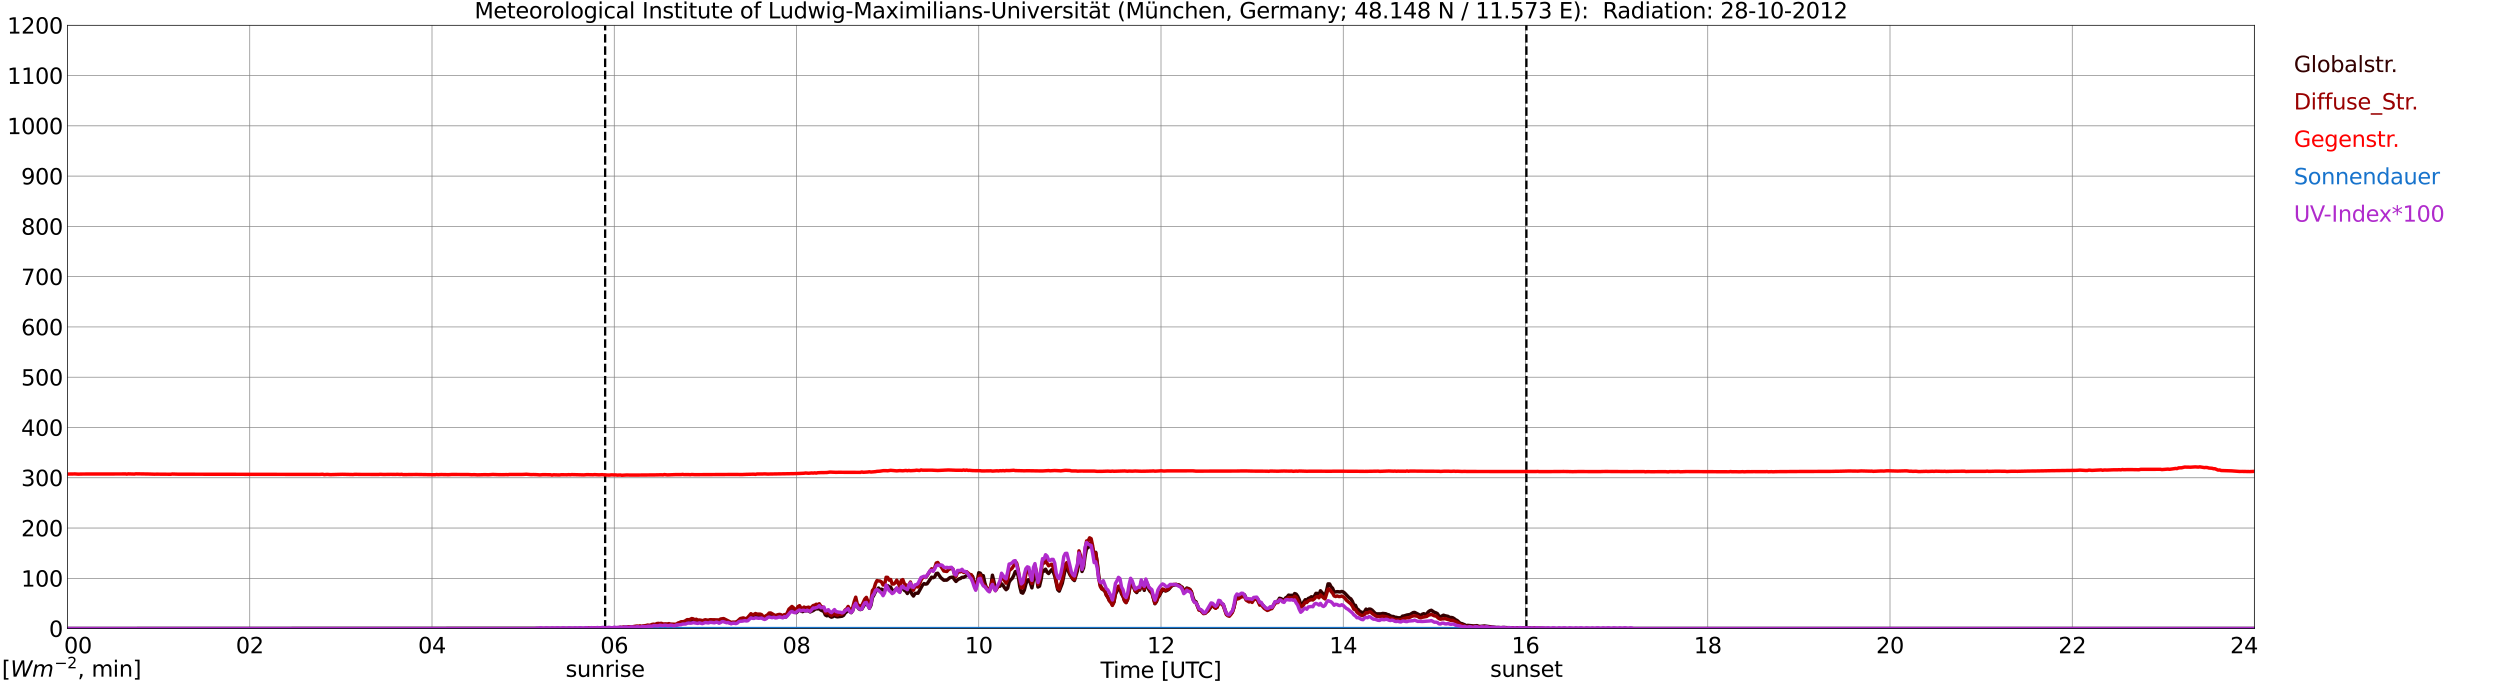 <?xml version="1.0" encoding="utf-8" standalone="no"?>
<!DOCTYPE svg PUBLIC "-//W3C//DTD SVG 1.1//EN"
  "http://www.w3.org/Graphics/SVG/1.1/DTD/svg11.dtd">
<svg xmlns:xlink="http://www.w3.org/1999/xlink" width="1085.4pt" height="296.64pt" viewBox="0 0 1085.4 296.64" xmlns="http://www.w3.org/2000/svg" version="1.1">
 <defs>
  <style type="text/css">*{stroke-linejoin: round; stroke-linecap: butt}</style>
 </defs>
 <g id="figure_1">
  <g id="patch_1">
   <path d="M 0 296.64 
L 1085.4 296.64 
L 1085.4 0 
L 0 0 
z
" style="fill: #ffffff"/>
  </g>
  <g id="axes_1">
   <g id="patch_2">
    <path d="M 29.306 272.909 
L 978.814 272.909 
L 978.814 10.976 
L 29.306 10.976 
z
" style="fill: #ffffff"/>
   </g>
   <g id="patch_3">
    <path d="M 978.814 272.909 
L 978.814 272.909 
L 978.814 10.976 
L 978.814 10.976 
z
" clip-path="url(#pda1274bbe5)" style="fill: #d3d3d3; opacity: 0.25; stroke: #d3d3d3; stroke-linejoin: miter"/>
   </g>
   <g id="matplotlib.axis_1">
    <g id="xtick_1">
     <g id="line2d_1">
      <path d="M 29.306 272.909 
L 29.306 10.976 
" clip-path="url(#pda1274bbe5)" style="fill: none; stroke: #808080; stroke-width: 0.3; stroke-linecap: square"/>
     </g>
     <g id="line2d_2"/>
     <g id="text_1">
      <!--    00 -->
      <g transform="translate(18.733 283.627) scale(0.095 -0.095)">
       <defs>
        <path id="DejaVuSans-20" transform="scale(0.016)"/>
        <path id="DejaVuSans-30" d="M 2034 4250 
Q 1547 4250 1301 3770 
Q 1056 3291 1056 2328 
Q 1056 1369 1301 889 
Q 1547 409 2034 409 
Q 2525 409 2770 889 
Q 3016 1369 3016 2328 
Q 3016 3291 2770 3770 
Q 2525 4250 2034 4250 
z
M 2034 4750 
Q 2819 4750 3233 4129 
Q 3647 3509 3647 2328 
Q 3647 1150 3233 529 
Q 2819 -91 2034 -91 
Q 1250 -91 836 529 
Q 422 1150 422 2328 
Q 422 3509 836 4129 
Q 1250 4750 2034 4750 
z
" transform="scale(0.016)"/>
       </defs>
       <use xlink:href="#DejaVuSans-20"/>
       <use xlink:href="#DejaVuSans-20" transform="translate(31.787 0)"/>
       <use xlink:href="#DejaVuSans-20" transform="translate(63.574 0)"/>
       <use xlink:href="#DejaVuSans-30" transform="translate(95.361 0)"/>
       <use xlink:href="#DejaVuSans-30" transform="translate(158.984 0)"/>
      </g>
     </g>
    </g>
    <g id="xtick_2">
     <g id="line2d_3">
      <path d="M 108.431 272.909 
L 108.431 10.976 
" clip-path="url(#pda1274bbe5)" style="fill: none; stroke: #808080; stroke-width: 0.3; stroke-linecap: square"/>
     </g>
     <g id="line2d_4"/>
     <g id="text_2">
      <!-- 02 -->
      <g transform="translate(102.387 283.627) scale(0.095 -0.095)">
       <defs>
        <path id="DejaVuSans-32" d="M 1228 531 
L 3431 531 
L 3431 0 
L 469 0 
L 469 531 
Q 828 903 1448 1529 
Q 2069 2156 2228 2338 
Q 2531 2678 2651 2914 
Q 2772 3150 2772 3378 
Q 2772 3750 2511 3984 
Q 2250 4219 1831 4219 
Q 1534 4219 1204 4116 
Q 875 4013 500 3803 
L 500 4441 
Q 881 4594 1212 4672 
Q 1544 4750 1819 4750 
Q 2544 4750 2975 4387 
Q 3406 4025 3406 3419 
Q 3406 3131 3298 2873 
Q 3191 2616 2906 2266 
Q 2828 2175 2409 1742 
Q 1991 1309 1228 531 
z
" transform="scale(0.016)"/>
       </defs>
       <use xlink:href="#DejaVuSans-30"/>
       <use xlink:href="#DejaVuSans-32" transform="translate(63.623 0)"/>
      </g>
     </g>
    </g>
    <g id="xtick_3">
     <g id="line2d_5">
      <path d="M 187.557 272.909 
L 187.557 10.976 
" clip-path="url(#pda1274bbe5)" style="fill: none; stroke: #808080; stroke-width: 0.3; stroke-linecap: square"/>
     </g>
     <g id="line2d_6"/>
     <g id="text_3">
      <!-- 04 -->
      <g transform="translate(181.513 283.627) scale(0.095 -0.095)">
       <defs>
        <path id="DejaVuSans-34" d="M 2419 4116 
L 825 1625 
L 2419 1625 
L 2419 4116 
z
M 2253 4666 
L 3047 4666 
L 3047 1625 
L 3713 1625 
L 3713 1100 
L 3047 1100 
L 3047 0 
L 2419 0 
L 2419 1100 
L 313 1100 
L 313 1709 
L 2253 4666 
z
" transform="scale(0.016)"/>
       </defs>
       <use xlink:href="#DejaVuSans-30"/>
       <use xlink:href="#DejaVuSans-34" transform="translate(63.623 0)"/>
      </g>
     </g>
    </g>
    <g id="xtick_4">
     <g id="line2d_7">
      <path d="M 266.683 272.909 
L 266.683 10.976 
" clip-path="url(#pda1274bbe5)" style="fill: none; stroke: #808080; stroke-width: 0.3; stroke-linecap: square"/>
     </g>
     <g id="line2d_8"/>
     <g id="text_4">
      <!-- 06 -->
      <g transform="translate(260.638 283.627) scale(0.095 -0.095)">
       <defs>
        <path id="DejaVuSans-36" d="M 2113 2584 
Q 1688 2584 1439 2293 
Q 1191 2003 1191 1497 
Q 1191 994 1439 701 
Q 1688 409 2113 409 
Q 2538 409 2786 701 
Q 3034 994 3034 1497 
Q 3034 2003 2786 2293 
Q 2538 2584 2113 2584 
z
M 3366 4563 
L 3366 3988 
Q 3128 4100 2886 4159 
Q 2644 4219 2406 4219 
Q 1781 4219 1451 3797 
Q 1122 3375 1075 2522 
Q 1259 2794 1537 2939 
Q 1816 3084 2150 3084 
Q 2853 3084 3261 2657 
Q 3669 2231 3669 1497 
Q 3669 778 3244 343 
Q 2819 -91 2113 -91 
Q 1303 -91 875 529 
Q 447 1150 447 2328 
Q 447 3434 972 4092 
Q 1497 4750 2381 4750 
Q 2619 4750 2861 4703 
Q 3103 4656 3366 4563 
z
" transform="scale(0.016)"/>
       </defs>
       <use xlink:href="#DejaVuSans-30"/>
       <use xlink:href="#DejaVuSans-36" transform="translate(63.623 0)"/>
      </g>
     </g>
    </g>
    <g id="xtick_5">
     <g id="line2d_9">
      <path d="M 345.808 272.909 
L 345.808 10.976 
" clip-path="url(#pda1274bbe5)" style="fill: none; stroke: #808080; stroke-width: 0.3; stroke-linecap: square"/>
     </g>
     <g id="line2d_10"/>
     <g id="text_5">
      <!-- 08 -->
      <g transform="translate(339.764 283.627) scale(0.095 -0.095)">
       <defs>
        <path id="DejaVuSans-38" d="M 2034 2216 
Q 1584 2216 1326 1975 
Q 1069 1734 1069 1313 
Q 1069 891 1326 650 
Q 1584 409 2034 409 
Q 2484 409 2743 651 
Q 3003 894 3003 1313 
Q 3003 1734 2745 1975 
Q 2488 2216 2034 2216 
z
M 1403 2484 
Q 997 2584 770 2862 
Q 544 3141 544 3541 
Q 544 4100 942 4425 
Q 1341 4750 2034 4750 
Q 2731 4750 3128 4425 
Q 3525 4100 3525 3541 
Q 3525 3141 3298 2862 
Q 3072 2584 2669 2484 
Q 3125 2378 3379 2068 
Q 3634 1759 3634 1313 
Q 3634 634 3220 271 
Q 2806 -91 2034 -91 
Q 1263 -91 848 271 
Q 434 634 434 1313 
Q 434 1759 690 2068 
Q 947 2378 1403 2484 
z
M 1172 3481 
Q 1172 3119 1398 2916 
Q 1625 2713 2034 2713 
Q 2441 2713 2670 2916 
Q 2900 3119 2900 3481 
Q 2900 3844 2670 4047 
Q 2441 4250 2034 4250 
Q 1625 4250 1398 4047 
Q 1172 3844 1172 3481 
z
" transform="scale(0.016)"/>
       </defs>
       <use xlink:href="#DejaVuSans-30"/>
       <use xlink:href="#DejaVuSans-38" transform="translate(63.623 0)"/>
      </g>
     </g>
    </g>
    <g id="xtick_6">
     <g id="line2d_11">
      <path d="M 424.934 272.909 
L 424.934 10.976 
" clip-path="url(#pda1274bbe5)" style="fill: none; stroke: #808080; stroke-width: 0.3; stroke-linecap: square"/>
     </g>
     <g id="line2d_12"/>
     <g id="text_6">
      <!-- 10 -->
      <g transform="translate(418.89 283.627) scale(0.095 -0.095)">
       <defs>
        <path id="DejaVuSans-31" d="M 794 531 
L 1825 531 
L 1825 4091 
L 703 3866 
L 703 4441 
L 1819 4666 
L 2450 4666 
L 2450 531 
L 3481 531 
L 3481 0 
L 794 0 
L 794 531 
z
" transform="scale(0.016)"/>
       </defs>
       <use xlink:href="#DejaVuSans-31"/>
       <use xlink:href="#DejaVuSans-30" transform="translate(63.623 0)"/>
      </g>
     </g>
    </g>
    <g id="xtick_7">
     <g id="line2d_13">
      <path d="M 504.06 272.909 
L 504.06 10.976 
" clip-path="url(#pda1274bbe5)" style="fill: none; stroke: #808080; stroke-width: 0.3; stroke-linecap: square"/>
     </g>
     <g id="line2d_14"/>
     <g id="text_7">
      <!-- 12 -->
      <g transform="translate(498.015 283.627) scale(0.095 -0.095)">
       <use xlink:href="#DejaVuSans-31"/>
       <use xlink:href="#DejaVuSans-32" transform="translate(63.623 0)"/>
      </g>
     </g>
    </g>
    <g id="xtick_8">
     <g id="line2d_15">
      <path d="M 583.185 272.909 
L 583.185 10.976 
" clip-path="url(#pda1274bbe5)" style="fill: none; stroke: #808080; stroke-width: 0.3; stroke-linecap: square"/>
     </g>
     <g id="line2d_16"/>
     <g id="text_8">
      <!-- 14 -->
      <g transform="translate(577.141 283.627) scale(0.095 -0.095)">
       <use xlink:href="#DejaVuSans-31"/>
       <use xlink:href="#DejaVuSans-34" transform="translate(63.623 0)"/>
      </g>
     </g>
    </g>
    <g id="xtick_9">
     <g id="line2d_17">
      <path d="M 662.311 272.909 
L 662.311 10.976 
" clip-path="url(#pda1274bbe5)" style="fill: none; stroke: #808080; stroke-width: 0.3; stroke-linecap: square"/>
     </g>
     <g id="line2d_18"/>
     <g id="text_9">
      <!-- 16 -->
      <g transform="translate(656.267 283.627) scale(0.095 -0.095)">
       <use xlink:href="#DejaVuSans-31"/>
       <use xlink:href="#DejaVuSans-36" transform="translate(63.623 0)"/>
      </g>
     </g>
    </g>
    <g id="xtick_10">
     <g id="line2d_19">
      <path d="M 741.437 272.909 
L 741.437 10.976 
" clip-path="url(#pda1274bbe5)" style="fill: none; stroke: #808080; stroke-width: 0.3; stroke-linecap: square"/>
     </g>
     <g id="line2d_20"/>
     <g id="text_10">
      <!-- 18 -->
      <g transform="translate(735.392 283.627) scale(0.095 -0.095)">
       <use xlink:href="#DejaVuSans-31"/>
       <use xlink:href="#DejaVuSans-38" transform="translate(63.623 0)"/>
      </g>
     </g>
    </g>
    <g id="xtick_11">
     <g id="line2d_21">
      <path d="M 820.562 272.909 
L 820.562 10.976 
" clip-path="url(#pda1274bbe5)" style="fill: none; stroke: #808080; stroke-width: 0.3; stroke-linecap: square"/>
     </g>
     <g id="line2d_22"/>
     <g id="text_11">
      <!-- 20 -->
      <g transform="translate(814.518 283.627) scale(0.095 -0.095)">
       <use xlink:href="#DejaVuSans-32"/>
       <use xlink:href="#DejaVuSans-30" transform="translate(63.623 0)"/>
      </g>
     </g>
    </g>
    <g id="xtick_12">
     <g id="line2d_23">
      <path d="M 899.688 272.909 
L 899.688 10.976 
" clip-path="url(#pda1274bbe5)" style="fill: none; stroke: #808080; stroke-width: 0.3; stroke-linecap: square"/>
     </g>
     <g id="line2d_24"/>
     <g id="text_12">
      <!-- 22 -->
      <g transform="translate(893.644 283.627) scale(0.095 -0.095)">
       <use xlink:href="#DejaVuSans-32"/>
       <use xlink:href="#DejaVuSans-32" transform="translate(63.623 0)"/>
      </g>
     </g>
    </g>
    <g id="xtick_13">
     <g id="line2d_25">
      <path d="M 978.814 272.909 
L 978.814 10.976 
" clip-path="url(#pda1274bbe5)" style="fill: none; stroke: #808080; stroke-width: 0.3; stroke-linecap: square"/>
     </g>
     <g id="line2d_26"/>
     <g id="text_13">
      <!-- 24    -->
      <g transform="translate(968.241 283.627) scale(0.095 -0.095)">
       <use xlink:href="#DejaVuSans-32"/>
       <use xlink:href="#DejaVuSans-34" transform="translate(63.623 0)"/>
       <use xlink:href="#DejaVuSans-20" transform="translate(127.246 0)"/>
       <use xlink:href="#DejaVuSans-20" transform="translate(159.033 0)"/>
       <use xlink:href="#DejaVuSans-20" transform="translate(190.82 0)"/>
      </g>
     </g>
    </g>
    <g id="text_14">
     <!-- Time [UTC] -->
     <g transform="translate(477.806 294.322) scale(0.095 -0.095)">
      <defs>
       <path id="DejaVuSans-54" d="M -19 4666 
L 3928 4666 
L 3928 4134 
L 2272 4134 
L 2272 0 
L 1638 0 
L 1638 4134 
L -19 4134 
L -19 4666 
z
" transform="scale(0.016)"/>
       <path id="DejaVuSans-69" d="M 603 3500 
L 1178 3500 
L 1178 0 
L 603 0 
L 603 3500 
z
M 603 4863 
L 1178 4863 
L 1178 4134 
L 603 4134 
L 603 4863 
z
" transform="scale(0.016)"/>
       <path id="DejaVuSans-6d" d="M 3328 2828 
Q 3544 3216 3844 3400 
Q 4144 3584 4550 3584 
Q 5097 3584 5394 3201 
Q 5691 2819 5691 2113 
L 5691 0 
L 5113 0 
L 5113 2094 
Q 5113 2597 4934 2840 
Q 4756 3084 4391 3084 
Q 3944 3084 3684 2787 
Q 3425 2491 3425 1978 
L 3425 0 
L 2847 0 
L 2847 2094 
Q 2847 2600 2669 2842 
Q 2491 3084 2119 3084 
Q 1678 3084 1418 2786 
Q 1159 2488 1159 1978 
L 1159 0 
L 581 0 
L 581 3500 
L 1159 3500 
L 1159 2956 
Q 1356 3278 1631 3431 
Q 1906 3584 2284 3584 
Q 2666 3584 2933 3390 
Q 3200 3197 3328 2828 
z
" transform="scale(0.016)"/>
       <path id="DejaVuSans-65" d="M 3597 1894 
L 3597 1613 
L 953 1613 
Q 991 1019 1311 708 
Q 1631 397 2203 397 
Q 2534 397 2845 478 
Q 3156 559 3463 722 
L 3463 178 
Q 3153 47 2828 -22 
Q 2503 -91 2169 -91 
Q 1331 -91 842 396 
Q 353 884 353 1716 
Q 353 2575 817 3079 
Q 1281 3584 2069 3584 
Q 2775 3584 3186 3129 
Q 3597 2675 3597 1894 
z
M 3022 2063 
Q 3016 2534 2758 2815 
Q 2500 3097 2075 3097 
Q 1594 3097 1305 2825 
Q 1016 2553 972 2059 
L 3022 2063 
z
" transform="scale(0.016)"/>
       <path id="DejaVuSans-5b" d="M 550 4863 
L 1875 4863 
L 1875 4416 
L 1125 4416 
L 1125 -397 
L 1875 -397 
L 1875 -844 
L 550 -844 
L 550 4863 
z
" transform="scale(0.016)"/>
       <path id="DejaVuSans-55" d="M 556 4666 
L 1191 4666 
L 1191 1831 
Q 1191 1081 1462 751 
Q 1734 422 2344 422 
Q 2950 422 3222 751 
Q 3494 1081 3494 1831 
L 3494 4666 
L 4128 4666 
L 4128 1753 
Q 4128 841 3676 375 
Q 3225 -91 2344 -91 
Q 1459 -91 1007 375 
Q 556 841 556 1753 
L 556 4666 
z
" transform="scale(0.016)"/>
       <path id="DejaVuSans-43" d="M 4122 4306 
L 4122 3641 
Q 3803 3938 3442 4084 
Q 3081 4231 2675 4231 
Q 1875 4231 1450 3742 
Q 1025 3253 1025 2328 
Q 1025 1406 1450 917 
Q 1875 428 2675 428 
Q 3081 428 3442 575 
Q 3803 722 4122 1019 
L 4122 359 
Q 3791 134 3420 21 
Q 3050 -91 2638 -91 
Q 1578 -91 968 557 
Q 359 1206 359 2328 
Q 359 3453 968 4101 
Q 1578 4750 2638 4750 
Q 3056 4750 3426 4639 
Q 3797 4528 4122 4306 
z
" transform="scale(0.016)"/>
       <path id="DejaVuSans-5d" d="M 1947 4863 
L 1947 -844 
L 622 -844 
L 622 -397 
L 1369 -397 
L 1369 4416 
L 622 4416 
L 622 4863 
L 1947 4863 
z
" transform="scale(0.016)"/>
      </defs>
      <use xlink:href="#DejaVuSans-54"/>
      <use xlink:href="#DejaVuSans-69" transform="translate(57.959 0)"/>
      <use xlink:href="#DejaVuSans-6d" transform="translate(85.742 0)"/>
      <use xlink:href="#DejaVuSans-65" transform="translate(183.154 0)"/>
      <use xlink:href="#DejaVuSans-20" transform="translate(244.678 0)"/>
      <use xlink:href="#DejaVuSans-5b" transform="translate(276.465 0)"/>
      <use xlink:href="#DejaVuSans-55" transform="translate(315.479 0)"/>
      <use xlink:href="#DejaVuSans-54" transform="translate(388.672 0)"/>
      <use xlink:href="#DejaVuSans-43" transform="translate(443.881 0)"/>
      <use xlink:href="#DejaVuSans-5d" transform="translate(513.705 0)"/>
     </g>
    </g>
   </g>
   <g id="matplotlib.axis_2">
    <g id="ytick_1">
     <g id="line2d_27">
      <path d="M 29.306 272.909 
L 978.814 272.909 
" clip-path="url(#pda1274bbe5)" style="fill: none; stroke: #808080; stroke-width: 0.3; stroke-linecap: square"/>
     </g>
     <g id="line2d_28"/>
     <g id="text_15">
      <!-- 0 -->
      <g transform="translate(21.261 276.518) scale(0.095 -0.095)">
       <use xlink:href="#DejaVuSans-30"/>
      </g>
     </g>
    </g>
    <g id="ytick_2">
     <g id="line2d_29">
      <path d="M 29.306 251.081 
L 978.814 251.081 
" clip-path="url(#pda1274bbe5)" style="fill: none; stroke: #808080; stroke-width: 0.3; stroke-linecap: square"/>
     </g>
     <g id="line2d_30"/>
     <g id="text_16">
      <!-- 100 -->
      <g transform="translate(9.173 254.69) scale(0.095 -0.095)">
       <use xlink:href="#DejaVuSans-31"/>
       <use xlink:href="#DejaVuSans-30" transform="translate(63.623 0)"/>
       <use xlink:href="#DejaVuSans-30" transform="translate(127.246 0)"/>
      </g>
     </g>
    </g>
    <g id="ytick_3">
     <g id="line2d_31">
      <path d="M 29.306 229.253 
L 978.814 229.253 
" clip-path="url(#pda1274bbe5)" style="fill: none; stroke: #808080; stroke-width: 0.3; stroke-linecap: square"/>
     </g>
     <g id="line2d_32"/>
     <g id="text_17">
      <!-- 200 -->
      <g transform="translate(9.173 232.863) scale(0.095 -0.095)">
       <use xlink:href="#DejaVuSans-32"/>
       <use xlink:href="#DejaVuSans-30" transform="translate(63.623 0)"/>
       <use xlink:href="#DejaVuSans-30" transform="translate(127.246 0)"/>
      </g>
     </g>
    </g>
    <g id="ytick_4">
     <g id="line2d_33">
      <path d="M 29.306 207.426 
L 978.814 207.426 
" clip-path="url(#pda1274bbe5)" style="fill: none; stroke: #808080; stroke-width: 0.3; stroke-linecap: square"/>
     </g>
     <g id="line2d_34"/>
     <g id="text_18">
      <!-- 300 -->
      <g transform="translate(9.173 211.035) scale(0.095 -0.095)">
       <defs>
        <path id="DejaVuSans-33" d="M 2597 2516 
Q 3050 2419 3304 2112 
Q 3559 1806 3559 1356 
Q 3559 666 3084 287 
Q 2609 -91 1734 -91 
Q 1441 -91 1130 -33 
Q 819 25 488 141 
L 488 750 
Q 750 597 1062 519 
Q 1375 441 1716 441 
Q 2309 441 2620 675 
Q 2931 909 2931 1356 
Q 2931 1769 2642 2001 
Q 2353 2234 1838 2234 
L 1294 2234 
L 1294 2753 
L 1863 2753 
Q 2328 2753 2575 2939 
Q 2822 3125 2822 3475 
Q 2822 3834 2567 4026 
Q 2313 4219 1838 4219 
Q 1578 4219 1281 4162 
Q 984 4106 628 3988 
L 628 4550 
Q 988 4650 1302 4700 
Q 1616 4750 1894 4750 
Q 2613 4750 3031 4423 
Q 3450 4097 3450 3541 
Q 3450 3153 3228 2886 
Q 3006 2619 2597 2516 
z
" transform="scale(0.016)"/>
       </defs>
       <use xlink:href="#DejaVuSans-33"/>
       <use xlink:href="#DejaVuSans-30" transform="translate(63.623 0)"/>
       <use xlink:href="#DejaVuSans-30" transform="translate(127.246 0)"/>
      </g>
     </g>
    </g>
    <g id="ytick_5">
     <g id="line2d_35">
      <path d="M 29.306 185.598 
L 978.814 185.598 
" clip-path="url(#pda1274bbe5)" style="fill: none; stroke: #808080; stroke-width: 0.3; stroke-linecap: square"/>
     </g>
     <g id="line2d_36"/>
     <g id="text_19">
      <!-- 400 -->
      <g transform="translate(9.173 189.207) scale(0.095 -0.095)">
       <use xlink:href="#DejaVuSans-34"/>
       <use xlink:href="#DejaVuSans-30" transform="translate(63.623 0)"/>
       <use xlink:href="#DejaVuSans-30" transform="translate(127.246 0)"/>
      </g>
     </g>
    </g>
    <g id="ytick_6">
     <g id="line2d_37">
      <path d="M 29.306 163.77 
L 978.814 163.77 
" clip-path="url(#pda1274bbe5)" style="fill: none; stroke: #808080; stroke-width: 0.3; stroke-linecap: square"/>
     </g>
     <g id="line2d_38"/>
     <g id="text_20">
      <!-- 500 -->
      <g transform="translate(9.173 167.379) scale(0.095 -0.095)">
       <defs>
        <path id="DejaVuSans-35" d="M 691 4666 
L 3169 4666 
L 3169 4134 
L 1269 4134 
L 1269 2991 
Q 1406 3038 1543 3061 
Q 1681 3084 1819 3084 
Q 2600 3084 3056 2656 
Q 3513 2228 3513 1497 
Q 3513 744 3044 326 
Q 2575 -91 1722 -91 
Q 1428 -91 1123 -41 
Q 819 9 494 109 
L 494 744 
Q 775 591 1075 516 
Q 1375 441 1709 441 
Q 2250 441 2565 725 
Q 2881 1009 2881 1497 
Q 2881 1984 2565 2268 
Q 2250 2553 1709 2553 
Q 1456 2553 1204 2497 
Q 953 2441 691 2322 
L 691 4666 
z
" transform="scale(0.016)"/>
       </defs>
       <use xlink:href="#DejaVuSans-35"/>
       <use xlink:href="#DejaVuSans-30" transform="translate(63.623 0)"/>
       <use xlink:href="#DejaVuSans-30" transform="translate(127.246 0)"/>
      </g>
     </g>
    </g>
    <g id="ytick_7">
     <g id="line2d_39">
      <path d="M 29.306 141.942 
L 978.814 141.942 
" clip-path="url(#pda1274bbe5)" style="fill: none; stroke: #808080; stroke-width: 0.3; stroke-linecap: square"/>
     </g>
     <g id="line2d_40"/>
     <g id="text_21">
      <!-- 600 -->
      <g transform="translate(9.173 145.551) scale(0.095 -0.095)">
       <use xlink:href="#DejaVuSans-36"/>
       <use xlink:href="#DejaVuSans-30" transform="translate(63.623 0)"/>
       <use xlink:href="#DejaVuSans-30" transform="translate(127.246 0)"/>
      </g>
     </g>
    </g>
    <g id="ytick_8">
     <g id="line2d_41">
      <path d="M 29.306 120.114 
L 978.814 120.114 
" clip-path="url(#pda1274bbe5)" style="fill: none; stroke: #808080; stroke-width: 0.3; stroke-linecap: square"/>
     </g>
     <g id="line2d_42"/>
     <g id="text_22">
      <!-- 700 -->
      <g transform="translate(9.173 123.724) scale(0.095 -0.095)">
       <defs>
        <path id="DejaVuSans-37" d="M 525 4666 
L 3525 4666 
L 3525 4397 
L 1831 0 
L 1172 0 
L 2766 4134 
L 525 4134 
L 525 4666 
z
" transform="scale(0.016)"/>
       </defs>
       <use xlink:href="#DejaVuSans-37"/>
       <use xlink:href="#DejaVuSans-30" transform="translate(63.623 0)"/>
       <use xlink:href="#DejaVuSans-30" transform="translate(127.246 0)"/>
      </g>
     </g>
    </g>
    <g id="ytick_9">
     <g id="line2d_43">
      <path d="M 29.306 98.287 
L 978.814 98.287 
" clip-path="url(#pda1274bbe5)" style="fill: none; stroke: #808080; stroke-width: 0.3; stroke-linecap: square"/>
     </g>
     <g id="line2d_44"/>
     <g id="text_23">
      <!-- 800 -->
      <g transform="translate(9.173 101.896) scale(0.095 -0.095)">
       <use xlink:href="#DejaVuSans-38"/>
       <use xlink:href="#DejaVuSans-30" transform="translate(63.623 0)"/>
       <use xlink:href="#DejaVuSans-30" transform="translate(127.246 0)"/>
      </g>
     </g>
    </g>
    <g id="ytick_10">
     <g id="line2d_45">
      <path d="M 29.306 76.459 
L 978.814 76.459 
" clip-path="url(#pda1274bbe5)" style="fill: none; stroke: #808080; stroke-width: 0.3; stroke-linecap: square"/>
     </g>
     <g id="line2d_46"/>
     <g id="text_24">
      <!-- 900 -->
      <g transform="translate(9.173 80.068) scale(0.095 -0.095)">
       <defs>
        <path id="DejaVuSans-39" d="M 703 97 
L 703 672 
Q 941 559 1184 500 
Q 1428 441 1663 441 
Q 2288 441 2617 861 
Q 2947 1281 2994 2138 
Q 2813 1869 2534 1725 
Q 2256 1581 1919 1581 
Q 1219 1581 811 2004 
Q 403 2428 403 3163 
Q 403 3881 828 4315 
Q 1253 4750 1959 4750 
Q 2769 4750 3195 4129 
Q 3622 3509 3622 2328 
Q 3622 1225 3098 567 
Q 2575 -91 1691 -91 
Q 1453 -91 1209 -44 
Q 966 3 703 97 
z
M 1959 2075 
Q 2384 2075 2632 2365 
Q 2881 2656 2881 3163 
Q 2881 3666 2632 3958 
Q 2384 4250 1959 4250 
Q 1534 4250 1286 3958 
Q 1038 3666 1038 3163 
Q 1038 2656 1286 2365 
Q 1534 2075 1959 2075 
z
" transform="scale(0.016)"/>
       </defs>
       <use xlink:href="#DejaVuSans-39"/>
       <use xlink:href="#DejaVuSans-30" transform="translate(63.623 0)"/>
       <use xlink:href="#DejaVuSans-30" transform="translate(127.246 0)"/>
      </g>
     </g>
    </g>
    <g id="ytick_11">
     <g id="line2d_47">
      <path d="M 29.306 54.631 
L 978.814 54.631 
" clip-path="url(#pda1274bbe5)" style="fill: none; stroke: #808080; stroke-width: 0.3; stroke-linecap: square"/>
     </g>
     <g id="line2d_48"/>
     <g id="text_25">
      <!-- 1000 -->
      <g transform="translate(3.128 58.24) scale(0.095 -0.095)">
       <use xlink:href="#DejaVuSans-31"/>
       <use xlink:href="#DejaVuSans-30" transform="translate(63.623 0)"/>
       <use xlink:href="#DejaVuSans-30" transform="translate(127.246 0)"/>
       <use xlink:href="#DejaVuSans-30" transform="translate(190.869 0)"/>
      </g>
     </g>
    </g>
    <g id="ytick_12">
     <g id="line2d_49">
      <path d="M 29.306 32.803 
L 978.814 32.803 
" clip-path="url(#pda1274bbe5)" style="fill: none; stroke: #808080; stroke-width: 0.3; stroke-linecap: square"/>
     </g>
     <g id="line2d_50"/>
     <g id="text_26">
      <!-- 1100 -->
      <g transform="translate(3.128 36.413) scale(0.095 -0.095)">
       <use xlink:href="#DejaVuSans-31"/>
       <use xlink:href="#DejaVuSans-31" transform="translate(63.623 0)"/>
       <use xlink:href="#DejaVuSans-30" transform="translate(127.246 0)"/>
       <use xlink:href="#DejaVuSans-30" transform="translate(190.869 0)"/>
      </g>
     </g>
    </g>
    <g id="ytick_13">
     <g id="line2d_51">
      <path d="M 29.306 10.976 
L 978.814 10.976 
" clip-path="url(#pda1274bbe5)" style="fill: none; stroke: #808080; stroke-width: 0.3; stroke-linecap: square"/>
     </g>
     <g id="line2d_52"/>
     <g id="text_27">
      <!-- 1200 -->
      <g transform="translate(3.128 14.585) scale(0.095 -0.095)">
       <use xlink:href="#DejaVuSans-31"/>
       <use xlink:href="#DejaVuSans-32" transform="translate(63.623 0)"/>
       <use xlink:href="#DejaVuSans-30" transform="translate(127.246 0)"/>
       <use xlink:href="#DejaVuSans-30" transform="translate(190.869 0)"/>
      </g>
     </g>
    </g>
   </g>
   <g id="line2d_53">
    <path d="M 262.726 272.909 
L 262.726 10.976 
" clip-path="url(#pda1274bbe5)" style="fill: none; stroke-dasharray: 3.7,1.6; stroke-dashoffset: 0; stroke: #000000"/>
   </g>
   <g id="line2d_54">
    <path d="M 662.707 272.909 
L 662.707 10.976 
" clip-path="url(#pda1274bbe5)" style="fill: none; stroke-dasharray: 3.7,1.6; stroke-dashoffset: 0; stroke: #000000"/>
   </g>
   <g id="line2d_55">
    <path d="M 29.306 272.909 
L 261.408 272.808 
L 262.726 272.778 
L 275.255 272.186 
L 275.914 272.097 
L 277.233 272.127 
L 279.87 271.92 
L 281.189 271.8 
L 281.849 271.8 
L 283.167 271.505 
L 286.464 271.298 
L 287.783 271.326 
L 291.08 271.385 
L 292.399 271.534 
L 293.717 271.326 
L 294.377 271.178 
L 295.696 270.704 
L 297.014 270.379 
L 300.311 269.667 
L 302.289 269.846 
L 302.949 269.995 
L 304.267 270.082 
L 304.927 270.172 
L 305.586 269.995 
L 306.905 269.995 
L 307.564 270.023 
L 308.224 269.905 
L 311.521 269.964 
L 312.18 270.082 
L 313.499 269.462 
L 314.818 269.728 
L 315.477 270.054 
L 317.455 270.497 
L 319.433 270.351 
L 320.093 269.995 
L 320.752 269.462 
L 322.071 268.986 
L 322.73 268.899 
L 323.39 269.165 
L 324.049 269.224 
L 324.708 268.779 
L 325.368 268.011 
L 326.027 267.596 
L 327.346 267.714 
L 328.005 267.565 
L 328.665 267.714 
L 329.324 267.683 
L 330.643 267.98 
L 331.302 268.395 
L 331.961 268.572 
L 332.621 268.364 
L 333.28 267.862 
L 333.94 267.21 
L 334.599 267.24 
L 335.918 267.98 
L 336.577 268.07 
L 337.236 267.832 
L 338.555 267.655 
L 339.215 267.744 
L 339.874 267.98 
L 340.533 267.803 
L 341.193 267.862 
L 341.852 267.122 
L 342.512 265.937 
L 343.83 264.87 
L 344.49 265.256 
L 345.149 265.848 
L 345.808 265.965 
L 347.127 264.752 
L 347.787 265.256 
L 348.446 265.551 
L 349.105 265.225 
L 350.424 265.136 
L 351.083 265.225 
L 351.743 265.671 
L 353.062 265.077 
L 353.721 264.603 
L 354.38 264.309 
L 355.04 264.368 
L 355.699 264.248 
L 356.359 264.87 
L 357.677 265.463 
L 358.337 267.002 
L 358.996 267.358 
L 359.655 266.884 
L 360.315 267.596 
L 360.974 267.952 
L 361.634 267.744 
L 362.293 267.151 
L 362.952 267.683 
L 363.612 267.803 
L 365.59 267.537 
L 366.249 267.151 
L 366.909 266.144 
L 367.568 265.612 
L 368.227 264.9 
L 369.546 265.996 
L 370.206 265.136 
L 370.865 263.034 
L 371.524 261.523 
L 372.184 263.331 
L 372.843 264.309 
L 373.502 264.662 
L 374.162 264.455 
L 375.481 262.263 
L 376.14 261.731 
L 376.799 262.768 
L 377.459 264.071 
L 378.118 262.827 
L 378.777 259.45 
L 379.437 258.326 
L 380.096 256.933 
L 381.415 255.305 
L 382.074 256.104 
L 382.734 255.807 
L 384.053 256.518 
L 384.712 254.918 
L 385.371 254.268 
L 386.031 254.742 
L 386.69 254.89 
L 387.349 256.283 
L 388.009 256.518 
L 388.668 256.104 
L 389.328 255.482 
L 389.987 256.014 
L 390.646 256.933 
L 391.306 255.453 
L 391.965 255.126 
L 392.624 256.311 
L 393.284 256.667 
L 393.943 257.673 
L 394.603 256.667 
L 395.262 256.104 
L 395.921 257.939 
L 396.581 258.769 
L 397.24 257.732 
L 397.899 257.525 
L 398.559 257.555 
L 400.537 254.002 
L 401.196 253.38 
L 401.856 253.615 
L 402.515 253.438 
L 404.493 250.594 
L 405.153 250.802 
L 405.812 250.448 
L 406.471 249.055 
L 407.131 248.876 
L 408.45 250.802 
L 409.768 251.897 
L 411.087 251.869 
L 412.406 250.802 
L 413.065 250.625 
L 413.725 250.594 
L 414.384 251.631 
L 415.043 252.432 
L 415.703 251.78 
L 416.362 251.336 
L 417.022 251.129 
L 417.681 250.653 
L 418.34 250.684 
L 420.318 249.529 
L 420.978 249.765 
L 421.637 249.647 
L 422.297 250.3 
L 422.956 253.142 
L 423.615 254.742 
L 424.275 252.402 
L 424.934 248.669 
L 425.593 248.848 
L 426.253 249.913 
L 426.912 249.944 
L 427.572 253.024 
L 428.231 255.126 
L 429.55 256.549 
L 430.209 254.416 
L 430.869 249.736 
L 431.528 252.491 
L 432.187 256.193 
L 432.847 255.008 
L 433.506 254.565 
L 434.165 254.504 
L 434.825 253.469 
L 435.484 254.119 
L 436.144 255.215 
L 436.803 256.014 
L 437.462 255.423 
L 438.122 252.786 
L 438.781 251.751 
L 439.44 251.157 
L 440.1 249.913 
L 440.759 248.226 
L 441.419 247.96 
L 442.078 250.21 
L 442.737 254.652 
L 443.397 257.23 
L 444.056 257.525 
L 444.716 256.193 
L 445.375 253.615 
L 446.034 251.897 
L 446.694 251.69 
L 447.353 253.142 
L 448.012 255.215 
L 449.331 248.374 
L 449.991 250.121 
L 450.65 254.859 
L 451.309 254.475 
L 451.969 251.69 
L 452.628 247.514 
L 453.287 247.988 
L 453.947 247.13 
L 454.606 248.433 
L 455.266 248.996 
L 456.584 247.338 
L 457.244 248.226 
L 457.903 250.003 
L 459.222 256.014 
L 459.881 256.636 
L 461.2 253.231 
L 462.519 246.923 
L 463.178 245.62 
L 463.838 247.988 
L 464.497 249.47 
L 465.816 251.483 
L 466.475 252.046 
L 467.794 247.693 
L 468.453 242.332 
L 469.113 242.924 
L 469.772 248.108 
L 470.431 246.536 
L 471.091 241.414 
L 471.75 237.949 
L 472.409 237.801 
L 473.069 235.965 
L 473.728 236.26 
L 474.388 238.126 
L 475.047 240.822 
L 475.706 239.785 
L 476.366 244.138 
L 477.025 250.033 
L 477.685 253.912 
L 478.344 255.453 
L 479.003 256.134 
L 479.663 256.488 
L 480.322 258.267 
L 480.981 259.273 
L 481.641 260.666 
L 482.3 261.316 
L 482.96 262.591 
L 483.619 261.434 
L 484.278 257.97 
L 484.938 256.667 
L 485.597 255.719 
L 486.256 255.305 
L 486.916 257.852 
L 487.575 258.976 
L 488.235 260.842 
L 488.894 261.582 
L 489.553 260.31 
L 490.872 253.497 
L 491.532 253.349 
L 492.85 256.577 
L 493.51 257.258 
L 494.169 256.163 
L 494.828 256.193 
L 495.488 253.912 
L 496.147 254.209 
L 496.807 256.311 
L 497.466 253.231 
L 498.125 254.268 
L 498.785 255.955 
L 499.444 256.933 
L 500.103 257.378 
L 501.422 262.117 
L 502.082 261.227 
L 502.741 259.421 
L 503.4 258.561 
L 504.06 257.199 
L 504.719 256.193 
L 505.379 256.252 
L 506.038 256.608 
L 506.697 256.342 
L 507.357 255.927 
L 508.675 254.416 
L 509.335 254.089 
L 510.654 253.794 
L 511.972 253.971 
L 512.632 254.593 
L 513.291 254.949 
L 513.95 256.283 
L 514.61 256.636 
L 515.269 255.305 
L 515.929 255.54 
L 516.588 255.927 
L 517.247 256.874 
L 517.907 259.304 
L 518.566 260.991 
L 519.226 261.227 
L 520.544 264.544 
L 521.204 264.723 
L 522.522 266.144 
L 523.182 266.293 
L 523.841 265.64 
L 524.501 265.197 
L 525.16 264.368 
L 525.819 263.331 
L 526.479 262.678 
L 527.138 263.567 
L 527.797 263.894 
L 528.457 263.597 
L 529.116 261.731 
L 529.776 261.641 
L 531.094 262.442 
L 532.413 266.352 
L 533.073 267.033 
L 533.732 267.181 
L 535.051 265.699 
L 535.71 263.774 
L 536.369 260.666 
L 537.029 259.362 
L 537.688 259.421 
L 538.348 259.125 
L 539.007 258.474 
L 540.326 258.267 
L 540.985 259.747 
L 541.644 260.192 
L 542.304 260.842 
L 542.963 260.338 
L 543.623 260.901 
L 544.282 259.954 
L 545.601 259.509 
L 546.26 260.487 
L 546.919 261.938 
L 547.579 262.087 
L 548.238 262.678 
L 548.898 263.538 
L 549.557 264.16 
L 550.216 264.544 
L 550.876 264.337 
L 551.535 263.863 
L 552.195 263.715 
L 552.854 262.798 
L 553.513 261.613 
L 554.173 261.109 
L 554.832 261.05 
L 555.491 259.747 
L 556.151 259.895 
L 557.47 260.725 
L 558.129 259.598 
L 558.788 259.214 
L 559.448 258.385 
L 560.107 258.502 
L 560.766 258.474 
L 561.426 258.681 
L 562.085 257.704 
L 562.745 257.939 
L 563.404 258.858 
L 564.063 260.279 
L 564.723 262.383 
L 565.382 262.65 
L 566.042 261.316 
L 566.701 260.369 
L 567.36 260.635 
L 568.02 259.806 
L 568.679 259.598 
L 569.338 259.096 
L 569.998 259.304 
L 570.657 258.828 
L 571.317 257.614 
L 571.976 257.645 
L 572.635 258.385 
L 573.295 256.488 
L 574.613 258.059 
L 575.273 258.62 
L 575.932 256.4 
L 576.592 253.497 
L 577.251 253.528 
L 577.91 254.772 
L 578.57 255.423 
L 579.229 257.081 
L 580.548 256.874 
L 581.867 256.992 
L 582.526 256.785 
L 583.185 256.992 
L 583.845 257.525 
L 585.823 259.629 
L 586.482 259.985 
L 587.142 261.05 
L 587.801 262.737 
L 588.46 262.798 
L 589.12 264.309 
L 589.779 264.752 
L 590.439 265.551 
L 591.098 265.73 
L 591.757 266.234 
L 592.417 265.581 
L 593.076 264.455 
L 593.736 264.931 
L 594.395 264.427 
L 595.054 264.485 
L 595.714 264.9 
L 597.032 266.262 
L 597.692 266.529 
L 599.67 266.5 
L 600.329 266.321 
L 601.648 266.47 
L 602.307 266.795 
L 602.967 266.943 
L 603.626 267.389 
L 604.286 267.624 
L 604.945 267.655 
L 605.604 267.98 
L 606.264 268.039 
L 606.923 268.218 
L 608.242 268.218 
L 608.901 267.506 
L 609.561 267.417 
L 610.879 267.002 
L 612.198 266.795 
L 613.517 265.965 
L 614.176 265.878 
L 616.814 267.24 
L 617.473 266.677 
L 618.133 266.441 
L 618.792 266.736 
L 619.451 266.5 
L 620.111 265.64 
L 620.77 265.166 
L 621.429 264.959 
L 622.748 265.848 
L 623.408 266.055 
L 624.067 266.411 
L 624.726 267.506 
L 625.386 267.773 
L 626.705 267.092 
L 627.364 267.33 
L 628.683 267.596 
L 629.342 268.07 
L 630.001 268.07 
L 630.661 268.187 
L 631.32 268.572 
L 631.98 269.106 
L 632.639 269.401 
L 633.958 270.617 
L 634.617 270.735 
L 635.936 271.267 
L 636.595 271.682 
L 637.255 271.505 
L 639.892 271.772 
L 641.211 271.623 
L 641.87 271.889 
L 642.53 271.979 
L 644.508 271.772 
L 646.486 272.038 
L 649.783 272.422 
L 651.761 272.481 
L 653.08 272.422 
L 654.399 272.512 
L 659.674 272.66 
L 667.586 272.749 
L 673.521 272.909 
L 978.154 272.909 
L 978.154 272.909 
" clip-path="url(#pda1274bbe5)" style="fill: none; stroke: #330000; stroke-width: 1.5; stroke-linecap: square"/>
   </g>
   <g id="line2d_56">
    <path d="M 29.306 272.909 
L 254.155 272.909 
L 255.473 272.625 
L 256.133 272.793 
L 256.792 272.835 
L 257.451 272.71 
L 263.386 272.667 
L 264.045 272.584 
L 266.023 272.71 
L 266.683 272.542 
L 267.342 272.667 
L 268.002 272.457 
L 268.661 272.584 
L 269.32 272.333 
L 269.98 272.542 
L 270.639 272.247 
L 271.958 272.333 
L 272.617 272.164 
L 274.595 272.121 
L 275.914 271.87 
L 276.573 271.787 
L 277.233 271.87 
L 277.892 271.702 
L 278.552 271.996 
L 279.211 271.743 
L 280.53 271.575 
L 281.189 271.366 
L 281.849 271.492 
L 282.508 271.366 
L 283.167 271.073 
L 283.827 270.988 
L 284.486 271.115 
L 285.145 270.737 
L 285.805 270.652 
L 286.464 270.737 
L 287.124 270.61 
L 287.783 270.905 
L 289.102 270.864 
L 289.761 270.905 
L 290.42 270.737 
L 291.08 270.946 
L 293.058 271.029 
L 293.717 270.946 
L 294.377 270.484 
L 295.036 270.274 
L 295.696 269.938 
L 296.355 269.938 
L 297.014 269.814 
L 297.674 269.477 
L 298.333 269.015 
L 298.992 269.058 
L 299.652 268.932 
L 300.311 268.554 
L 300.971 268.681 
L 301.63 269.1 
L 302.289 268.847 
L 302.949 269.226 
L 303.608 269.183 
L 304.267 269.268 
L 304.927 269.477 
L 306.246 269.058 
L 306.905 269.226 
L 307.564 269.268 
L 308.224 269.058 
L 310.202 269.1 
L 312.18 269.183 
L 312.839 268.764 
L 314.158 268.554 
L 317.455 270.233 
L 318.114 270.106 
L 319.433 270.106 
L 320.093 269.772 
L 321.411 268.554 
L 322.73 268.259 
L 323.39 268.513 
L 324.049 268.637 
L 324.708 268.008 
L 326.027 266.454 
L 326.686 266.876 
L 327.346 266.749 
L 328.005 266.371 
L 328.665 266.622 
L 329.983 266.622 
L 330.643 266.832 
L 331.302 267.631 
L 331.961 267.714 
L 333.28 266.917 
L 333.94 266.162 
L 334.599 266.118 
L 336.577 267.253 
L 337.896 266.832 
L 338.555 266.749 
L 339.215 266.959 
L 339.874 267.421 
L 340.533 266.832 
L 341.193 267.127 
L 341.852 265.952 
L 342.512 264.481 
L 343.83 263.307 
L 344.49 263.852 
L 345.149 264.566 
L 345.808 264.566 
L 346.468 263.348 
L 347.127 262.971 
L 347.787 264.021 
L 348.446 264.062 
L 349.105 263.558 
L 349.765 263.894 
L 351.083 263.601 
L 351.743 264.189 
L 353.062 262.888 
L 353.721 262.761 
L 354.38 262.342 
L 355.04 262.51 
L 355.699 262.132 
L 356.359 263.18 
L 357.677 263.894 
L 358.337 266.077 
L 358.996 266.162 
L 359.655 265.49 
L 360.315 266.79 
L 360.974 267.253 
L 361.634 266.79 
L 362.293 266.035 
L 362.952 266.917 
L 363.612 267.085 
L 364.271 266.622 
L 364.93 266.79 
L 365.59 266.664 
L 366.249 265.952 
L 366.909 264.817 
L 367.568 264.357 
L 368.227 263.307 
L 368.887 264.44 
L 369.546 264.985 
L 370.206 263.77 
L 370.865 261.207 
L 371.524 259.277 
L 372.184 262.174 
L 372.843 262.971 
L 373.502 263.056 
L 374.162 262.888 
L 375.481 260.074 
L 376.14 259.36 
L 377.459 262.844 
L 378.118 260.705 
L 378.777 256.381 
L 379.437 255.584 
L 380.096 253.401 
L 380.756 252.057 
L 381.415 252.225 
L 382.074 252.266 
L 382.734 252.688 
L 383.393 253.988 
L 384.053 253.862 
L 384.712 250.629 
L 385.371 250.673 
L 386.031 251.889 
L 386.69 251.596 
L 387.349 253.567 
L 388.009 253.567 
L 388.668 253.022 
L 389.328 251.889 
L 390.646 254.617 
L 391.306 251.974 
L 391.965 251.638 
L 392.624 253.443 
L 393.284 253.947 
L 393.943 255.667 
L 394.603 253.947 
L 395.262 252.688 
L 395.921 255.038 
L 396.581 256.254 
L 397.24 254.659 
L 398.559 254.827 
L 399.218 253.526 
L 399.878 251.847 
L 400.537 250.882 
L 401.196 250.42 
L 401.856 250.714 
L 402.515 249.915 
L 403.834 247.818 
L 404.493 246.936 
L 405.153 247.399 
L 405.812 246.473 
L 406.471 244.458 
L 407.131 244.207 
L 407.79 245.172 
L 408.45 245.845 
L 409.768 247.901 
L 411.087 248.11 
L 411.746 247.355 
L 413.065 246.641 
L 413.725 247.063 
L 414.384 249.245 
L 415.043 250.252 
L 415.703 248.615 
L 416.362 248.278 
L 417.022 248.237 
L 417.681 247.818 
L 418.34 248.532 
L 419 248.322 
L 419.659 248.237 
L 420.978 249.37 
L 421.637 249.496 
L 422.297 250.924 
L 422.956 253.82 
L 423.615 255.835 
L 424.275 252.856 
L 424.934 250.505 
L 425.593 249.664 
L 426.253 251.343 
L 426.912 253.779 
L 427.572 254.113 
L 428.231 255.121 
L 428.89 255.458 
L 429.55 256.717 
L 430.869 251.889 
L 431.528 254.617 
L 432.187 256.422 
L 432.847 255.416 
L 434.165 252.856 
L 434.825 250.084 
L 435.484 251.007 
L 436.144 252.225 
L 436.803 253.19 
L 437.462 251.721 
L 438.122 247.818 
L 439.44 246.685 
L 440.1 245.594 
L 440.759 243.662 
L 441.419 244.544 
L 442.078 247.44 
L 442.737 252.098 
L 443.397 255.204 
L 444.056 255.204 
L 444.716 252.856 
L 445.375 249.413 
L 446.034 247.272 
L 446.694 247.523 
L 447.353 250.169 
L 448.012 253.358 
L 448.672 248.11 
L 449.331 245.594 
L 449.991 248.405 
L 450.65 253.82 
L 451.309 252.225 
L 451.969 248.656 
L 452.628 243.662 
L 453.287 244.458 
L 453.947 242.612 
L 454.606 244.544 
L 455.266 245.635 
L 456.584 244.963 
L 457.244 246.307 
L 457.903 248.237 
L 458.563 252.183 
L 459.222 255.372 
L 459.881 255.794 
L 460.541 253.443 
L 461.2 251.679 
L 461.859 247.565 
L 462.519 244.921 
L 463.178 244.249 
L 463.838 246.894 
L 465.156 250.252 
L 465.816 251.302 
L 466.475 251.553 
L 467.794 245.845 
L 468.453 239.17 
L 469.113 241.269 
L 469.772 247.063 
L 470.431 245.048 
L 471.091 238.792 
L 471.75 234.848 
L 472.409 234.848 
L 473.069 233.503 
L 473.728 233.881 
L 474.388 236.987 
L 475.047 241.774 
L 475.706 240.051 
L 476.366 244.502 
L 477.025 251.092 
L 477.685 254.576 
L 478.344 255.709 
L 479.003 255.75 
L 479.663 256.464 
L 480.322 258.437 
L 480.981 259.319 
L 481.641 260.873 
L 482.3 261.587 
L 482.96 262.844 
L 483.619 261.292 
L 484.278 257.178 
L 484.938 255.667 
L 485.597 254.493 
L 486.256 254.449 
L 486.916 257.514 
L 487.575 258.732 
L 488.235 260.914 
L 488.894 261.628 
L 489.553 260.159 
L 490.872 252.644 
L 491.532 252.856 
L 492.85 256.549 
L 493.51 256.632 
L 494.169 255.667 
L 494.828 255.75 
L 495.488 252.729 
L 496.147 253.611 
L 496.807 255.584 
L 497.466 252.057 
L 499.444 256.381 
L 500.103 257.221 
L 501.422 261.921 
L 502.082 260.956 
L 502.741 259.068 
L 503.4 258.018 
L 504.06 256.59 
L 504.719 255.709 
L 505.379 255.962 
L 506.038 256.381 
L 507.357 255.626 
L 508.016 254.744 
L 509.335 253.779 
L 510.654 253.694 
L 511.313 254.03 
L 511.972 254.198 
L 513.291 255.163 
L 513.95 256.8 
L 514.61 256.675 
L 515.269 255.667 
L 515.929 255.709 
L 516.588 255.918 
L 517.247 257.053 
L 517.907 259.991 
L 518.566 261.375 
L 519.226 261.628 
L 520.544 264.902 
L 521.204 264.985 
L 522.522 266.413 
L 523.182 266.286 
L 524.501 265.195 
L 525.819 262.929 
L 526.479 262.678 
L 527.138 263.643 
L 527.797 264.103 
L 528.457 263.516 
L 529.116 261.711 
L 529.776 261.543 
L 530.435 262.383 
L 531.094 263.012 
L 532.413 266.79 
L 533.073 267.336 
L 533.732 267.546 
L 534.391 266.79 
L 535.051 265.826 
L 535.71 263.811 
L 536.369 260.746 
L 537.029 259.782 
L 537.688 259.95 
L 539.007 259.109 
L 540.326 259.024 
L 540.985 260.537 
L 542.304 261.334 
L 542.963 261.083 
L 543.623 261.543 
L 544.282 260.452 
L 545.601 259.865 
L 546.919 262.72 
L 547.579 262.634 
L 548.898 264.147 
L 550.216 265.027 
L 550.876 264.776 
L 551.535 264.398 
L 552.195 264.23 
L 553.513 262.047 
L 554.173 261.587 
L 554.832 261.587 
L 555.491 260.41 
L 556.81 260.788 
L 557.47 261.165 
L 558.129 260.159 
L 558.788 259.906 
L 559.448 259.404 
L 560.107 259.57 
L 560.766 259.57 
L 561.426 259.696 
L 562.085 258.858 
L 562.745 259.236 
L 563.404 260.452 
L 564.723 263.558 
L 565.382 263.433 
L 566.701 261.46 
L 567.36 261.587 
L 568.02 260.873 
L 568.679 260.537 
L 569.338 260.369 
L 569.998 260.495 
L 570.657 259.95 
L 571.317 259.151 
L 571.976 258.983 
L 572.635 259.528 
L 573.295 258.269 
L 574.613 259.57 
L 575.273 260.033 
L 576.592 255.75 
L 577.251 255.794 
L 577.91 256.8 
L 578.57 257.514 
L 579.229 258.732 
L 579.889 258.983 
L 580.548 258.732 
L 581.207 258.983 
L 581.867 258.983 
L 582.526 258.773 
L 583.185 259.109 
L 583.845 259.614 
L 584.504 260.537 
L 586.482 262.174 
L 587.142 263.097 
L 587.801 264.481 
L 588.46 264.649 
L 589.12 265.741 
L 590.439 266.832 
L 591.098 267.21 
L 591.757 267.253 
L 592.417 266.79 
L 593.076 265.994 
L 593.736 266.118 
L 594.395 265.699 
L 595.054 265.658 
L 595.714 266.33 
L 597.692 267.714 
L 598.351 267.672 
L 599.011 267.799 
L 599.67 267.589 
L 600.329 267.504 
L 602.307 267.84 
L 602.967 268.177 
L 603.626 268.386 
L 604.286 268.469 
L 605.604 269.015 
L 606.923 269.183 
L 608.242 269.058 
L 609.561 268.513 
L 610.879 268.218 
L 611.539 268.259 
L 612.858 267.631 
L 613.517 267.421 
L 614.176 267.336 
L 615.495 267.589 
L 616.154 268.05 
L 616.814 268.259 
L 617.473 268.008 
L 619.451 267.631 
L 620.111 267.127 
L 621.429 266.749 
L 622.748 267.378 
L 623.408 267.421 
L 624.726 268.554 
L 625.386 268.847 
L 626.045 268.681 
L 626.705 268.681 
L 627.364 268.554 
L 628.023 268.805 
L 628.683 268.932 
L 630.001 269.392 
L 630.661 269.309 
L 631.98 269.938 
L 632.639 270.15 
L 633.298 270.61 
L 633.958 271.241 
L 634.617 271.283 
L 635.936 271.87 
L 636.595 272.079 
L 637.255 271.955 
L 639.892 272.079 
L 640.552 271.911 
L 641.211 272.038 
L 641.87 272.038 
L 642.53 272.164 
L 643.848 272.079 
L 644.508 272.038 
L 645.167 272.333 
L 645.827 272.415 
L 647.145 272.289 
L 647.805 272.501 
L 648.464 272.584 
L 649.783 272.584 
L 650.442 272.584 
L 651.102 272.752 
L 651.761 272.542 
L 652.42 272.752 
L 653.739 272.542 
L 654.399 272.667 
L 655.058 272.909 
L 656.377 272.625 
L 658.355 272.752 
L 659.014 272.625 
L 659.674 272.667 
L 660.333 272.878 
L 663.63 272.793 
L 664.289 272.667 
L 664.949 272.793 
L 665.608 272.793 
L 666.267 272.667 
L 668.246 272.835 
L 669.564 272.835 
L 670.883 272.909 
L 978.154 272.909 
L 978.154 272.909 
" clip-path="url(#pda1274bbe5)" style="fill: none; stroke: #990000; stroke-width: 1.5; stroke-linecap: square"/>
   </g>
   <g id="line2d_57">
    <path d="M 29.306 205.821 
L 32.603 205.767 
L 33.921 205.852 
L 35.9 205.806 
L 53.703 205.773 
L 54.362 205.743 
L 55.022 205.858 
L 55.681 205.736 
L 58.319 205.821 
L 58.978 205.712 
L 60.297 205.738 
L 64.912 205.81 
L 66.89 205.871 
L 68.209 205.856 
L 74.144 205.908 
L 74.803 205.797 
L 77.441 205.878 
L 138.763 205.978 
L 140.082 205.889 
L 140.741 206.063 
L 142.06 205.95 
L 143.379 206.059 
L 148.654 205.917 
L 153.269 206.018 
L 153.929 205.937 
L 155.247 205.95 
L 156.566 205.978 
L 164.479 205.987 
L 165.138 205.919 
L 166.457 205.998 
L 169.754 205.946 
L 171.732 205.983 
L 172.391 205.926 
L 173.71 206.002 
L 174.37 205.913 
L 175.029 206.068 
L 178.326 206.018 
L 180.963 206 
L 188.876 206.122 
L 189.535 206.013 
L 190.195 206.083 
L 191.513 206.026 
L 194.81 206.083 
L 196.129 205.994 
L 203.382 206.031 
L 204.701 206.107 
L 206.02 206.077 
L 207.339 206.162 
L 210.635 206.07 
L 211.954 206.127 
L 213.932 205.987 
L 215.91 206.063 
L 217.889 206.096 
L 219.867 206.055 
L 220.526 206.087 
L 221.186 205.989 
L 223.164 206.005 
L 226.461 205.998 
L 227.779 205.943 
L 228.439 205.887 
L 230.417 206.053 
L 231.736 206.033 
L 233.054 206.074 
L 234.373 206.186 
L 235.692 206.07 
L 238.989 206.12 
L 239.648 206.273 
L 240.308 206.135 
L 242.945 206.214 
L 243.604 206.114 
L 246.242 206.131 
L 246.901 206.072 
L 247.561 206.133 
L 248.22 206.053 
L 251.517 206.135 
L 253.495 206.188 
L 254.814 206.07 
L 257.451 206.135 
L 258.111 206.061 
L 260.089 206.166 
L 261.408 206.079 
L 262.726 206.214 
L 264.705 206.264 
L 265.364 206.153 
L 266.683 206.21 
L 267.342 206.188 
L 268.002 206.284 
L 269.32 206.223 
L 269.98 206.347 
L 271.958 206.223 
L 273.936 206.256 
L 275.255 206.264 
L 284.486 206.186 
L 287.124 206.131 
L 287.783 206.19 
L 288.442 206.037 
L 289.761 206.188 
L 293.058 206.061 
L 295.696 206.053 
L 296.355 205.963 
L 297.014 206.068 
L 298.992 206.046 
L 299.652 206.105 
L 300.311 206.011 
L 301.63 206.081 
L 319.433 205.987 
L 322.071 206.031 
L 324.049 205.939 
L 325.368 205.911 
L 327.346 205.871 
L 328.005 205.957 
L 328.665 205.791 
L 331.302 205.78 
L 331.961 205.745 
L 333.28 205.819 
L 345.149 205.627 
L 347.787 205.522 
L 349.105 205.457 
L 349.765 205.354 
L 351.083 205.472 
L 352.402 205.332 
L 353.062 205.409 
L 353.721 205.286 
L 354.38 205.413 
L 355.04 205.238 
L 356.359 205.193 
L 358.996 205.16 
L 360.315 204.957 
L 362.952 205.075 
L 364.271 205.038 
L 365.59 205.053 
L 368.227 205.07 
L 373.502 205.086 
L 374.162 204.913 
L 374.821 205.055 
L 376.799 204.926 
L 377.459 204.817 
L 378.118 204.946 
L 380.096 204.765 
L 380.756 204.638 
L 382.074 204.562 
L 383.393 204.354 
L 384.712 204.346 
L 385.371 204.402 
L 386.69 204.195 
L 389.328 204.437 
L 390.646 204.317 
L 391.965 204.402 
L 393.284 204.25 
L 393.943 204.378 
L 394.603 204.252 
L 395.262 204.367 
L 397.24 204.252 
L 397.899 204.127 
L 399.218 204.285 
L 399.878 204.014 
L 400.537 204.138 
L 404.493 204.125 
L 407.131 204.26 
L 411.746 204.036 
L 415.043 204.169 
L 417.022 204.158 
L 417.681 204.206 
L 418.34 204.042 
L 419 204.212 
L 419.659 204.051 
L 420.318 204.232 
L 420.978 204.199 
L 422.297 204.322 
L 425.593 204.365 
L 426.253 204.472 
L 430.209 204.411 
L 430.869 204.533 
L 432.847 204.391 
L 433.506 204.474 
L 434.165 204.348 
L 434.825 204.398 
L 435.484 204.313 
L 436.144 204.42 
L 436.803 204.282 
L 438.122 204.328 
L 440.1 204.169 
L 440.759 204.309 
L 442.737 204.354 
L 444.716 204.405 
L 446.034 204.365 
L 450.65 204.446 
L 452.628 204.468 
L 455.266 204.306 
L 455.925 204.405 
L 457.903 204.287 
L 459.881 204.381 
L 460.541 204.437 
L 462.519 204.186 
L 464.497 204.271 
L 465.156 204.45 
L 467.134 204.45 
L 467.794 204.555 
L 469.113 204.505 
L 475.047 204.516 
L 476.366 204.651 
L 478.344 204.636 
L 480.981 204.542 
L 482.3 204.621 
L 482.96 204.529 
L 483.619 204.612 
L 488.235 204.466 
L 489.553 204.588 
L 490.213 204.503 
L 491.532 204.568 
L 492.85 204.488 
L 495.488 204.594 
L 496.807 204.579 
L 500.103 204.501 
L 500.763 204.455 
L 501.422 204.566 
L 503.4 204.448 
L 504.06 204.391 
L 505.379 204.509 
L 506.697 204.437 
L 517.907 204.415 
L 519.226 204.544 
L 537.029 204.501 
L 539.007 204.463 
L 541.644 204.472 
L 543.623 204.529 
L 550.216 204.57 
L 550.876 204.634 
L 551.535 204.501 
L 554.832 204.586 
L 556.151 204.527 
L 557.47 204.496 
L 558.788 204.531 
L 560.107 204.542 
L 560.766 204.505 
L 561.426 204.629 
L 562.745 204.525 
L 563.404 204.584 
L 564.063 204.494 
L 567.36 204.599 
L 569.338 204.568 
L 577.91 204.605 
L 579.229 204.566 
L 589.779 204.618 
L 592.417 204.649 
L 598.351 204.553 
L 599.011 204.645 
L 602.967 204.488 
L 604.945 204.57 
L 605.604 204.518 
L 606.264 204.605 
L 606.923 204.549 
L 608.242 204.586 
L 609.561 204.581 
L 610.22 204.599 
L 610.879 204.472 
L 611.539 204.614 
L 612.198 204.507 
L 614.176 204.525 
L 616.154 204.551 
L 617.473 204.557 
L 624.726 204.599 
L 625.386 204.68 
L 626.705 204.588 
L 628.683 204.566 
L 630.001 204.636 
L 631.32 204.557 
L 631.98 204.649 
L 632.639 204.59 
L 634.617 204.688 
L 635.936 204.664 
L 637.255 204.699 
L 666.927 204.73 
L 667.586 204.671 
L 668.246 204.758 
L 670.883 204.76 
L 676.158 204.719 
L 678.796 204.701 
L 680.114 204.712 
L 682.752 204.776 
L 685.389 204.721 
L 694.621 204.76 
L 695.939 204.704 
L 697.918 204.701 
L 707.808 204.767 
L 713.743 204.736 
L 714.402 204.859 
L 715.062 204.767 
L 717.04 204.806 
L 722.974 204.767 
L 724.293 204.872 
L 724.952 204.758 
L 726.93 204.782 
L 728.909 204.743 
L 729.568 204.837 
L 732.205 204.734 
L 750.668 204.824 
L 751.327 204.732 
L 751.987 204.817 
L 753.306 204.793 
L 755.284 204.848 
L 756.602 204.771 
L 757.262 204.852 
L 758.581 204.769 
L 759.899 204.795 
L 761.218 204.765 
L 766.493 204.776 
L 767.153 204.747 
L 767.812 204.83 
L 769.131 204.776 
L 769.79 204.832 
L 771.109 204.771 
L 782.978 204.691 
L 784.956 204.691 
L 795.506 204.649 
L 796.825 204.612 
L 798.803 204.59 
L 801.44 204.52 
L 802.759 204.485 
L 804.737 204.516 
L 806.715 204.542 
L 808.034 204.457 
L 811.99 204.566 
L 812.65 204.544 
L 813.309 204.636 
L 816.606 204.481 
L 817.925 204.514 
L 819.244 204.391 
L 820.562 204.424 
L 823.859 204.516 
L 827.156 204.429 
L 827.816 204.422 
L 829.134 204.597 
L 829.794 204.566 
L 830.453 204.651 
L 831.772 204.594 
L 833.091 204.739 
L 836.388 204.625 
L 837.047 204.686 
L 839.025 204.597 
L 839.684 204.658 
L 840.344 204.57 
L 841.663 204.603 
L 843.641 204.653 
L 844.3 204.599 
L 844.959 204.686 
L 846.938 204.629 
L 852.872 204.575 
L 853.531 204.688 
L 856.169 204.625 
L 862.103 204.623 
L 862.763 204.544 
L 863.422 204.653 
L 866.719 204.566 
L 870.675 204.618 
L 871.335 204.704 
L 873.313 204.594 
L 875.95 204.625 
L 880.566 204.516 
L 883.863 204.481 
L 887.819 204.411 
L 889.797 204.367 
L 901.666 204.208 
L 902.985 204.103 
L 905.622 204.267 
L 906.282 204.254 
L 906.941 204.09 
L 908.26 204.228 
L 912.216 204.014 
L 912.876 204.178 
L 913.535 204.051 
L 914.854 204.079 
L 917.491 203.972 
L 919.469 203.959 
L 920.129 203.924 
L 920.788 204.001 
L 921.448 203.844 
L 922.107 203.931 
L 923.426 203.885 
L 925.404 203.883 
L 928.701 203.942 
L 929.36 203.774 
L 937.932 203.748 
L 938.592 203.876 
L 941.229 203.662 
L 941.888 203.758 
L 943.867 203.486 
L 944.526 203.381 
L 945.185 203.451 
L 945.845 203.139 
L 947.163 203.091 
L 948.482 202.783 
L 951.12 202.837 
L 953.098 202.702 
L 954.417 202.802 
L 955.076 202.689 
L 956.395 202.912 
L 957.054 203.008 
L 957.714 202.942 
L 958.373 203.008 
L 959.032 203.208 
L 960.351 203.304 
L 961.01 203.499 
L 961.67 203.512 
L 962.989 204.095 
L 963.648 204.031 
L 964.307 204.282 
L 968.923 204.433 
L 972.22 204.682 
L 973.539 204.675 
L 976.836 204.741 
L 978.154 204.68 
L 978.154 204.68 
" clip-path="url(#pda1274bbe5)" style="fill: none; stroke: #ff0000; stroke-width: 1.5; stroke-linecap: square"/>
   </g>
   <g id="line2d_58">
    <path d="M 29.306 272.909 
L 978.154 272.909 
L 978.154 272.909 
" clip-path="url(#pda1274bbe5)" style="fill: none; stroke: #1773cc; stroke-width: 1.5; stroke-linecap: square"/>
   </g>
   <g id="line2d_59">
    <path d="M 29.306 272.909 
L 232.395 272.909 
L 233.054 272.712 
L 233.714 272.8 
L 234.373 272.603 
L 235.033 272.603 
L 235.692 272.778 
L 236.351 272.8 
L 237.011 272.581 
L 238.989 272.8 
L 239.648 272.581 
L 240.967 272.778 
L 241.626 272.603 
L 242.286 272.581 
L 242.945 272.756 
L 243.604 272.8 
L 244.264 272.581 
L 244.923 272.603 
L 245.583 272.778 
L 246.242 272.778 
L 246.901 272.56 
L 248.88 272.778 
L 249.539 272.56 
L 250.858 272.756 
L 251.517 272.56 
L 252.176 272.56 
L 252.836 272.734 
L 253.495 272.756 
L 254.155 272.516 
L 254.814 272.538 
L 255.473 272.712 
L 256.133 272.712 
L 256.792 272.494 
L 258.111 272.669 
L 259.43 272.45 
L 260.089 272.603 
L 260.748 272.625 
L 261.408 272.429 
L 262.067 272.429 
L 262.726 272.625 
L 263.386 272.603 
L 264.045 272.385 
L 264.705 272.407 
L 265.364 272.56 
L 266.023 272.56 
L 266.683 272.298 
L 268.002 272.516 
L 268.661 272.341 
L 269.32 272.319 
L 270.639 272.472 
L 271.298 272.232 
L 271.958 272.21 
L 272.617 272.385 
L 273.277 272.385 
L 273.936 272.167 
L 275.914 272.276 
L 276.573 272.079 
L 277.892 272.254 
L 279.211 272.014 
L 280.53 272.123 
L 281.189 271.905 
L 283.167 271.861 
L 283.827 271.621 
L 285.805 271.73 
L 286.464 271.446 
L 287.783 271.665 
L 288.442 271.446 
L 289.102 271.468 
L 289.761 271.643 
L 290.42 271.621 
L 291.08 271.425 
L 291.739 271.49 
L 292.399 271.708 
L 293.058 271.643 
L 293.717 271.337 
L 295.696 271.206 
L 296.355 270.944 
L 297.674 270.922 
L 298.333 270.617 
L 298.992 270.486 
L 299.652 270.573 
L 300.311 270.508 
L 300.971 270.311 
L 302.949 270.661 
L 303.608 270.399 
L 304.927 270.748 
L 306.246 270.268 
L 307.564 270.464 
L 308.224 270.202 
L 308.883 270.224 
L 310.202 270.42 
L 310.861 270.115 
L 311.521 270.202 
L 312.18 270.573 
L 312.839 270.289 
L 313.499 269.875 
L 314.158 269.94 
L 315.477 270.377 
L 316.136 270.246 
L 317.455 270.835 
L 318.114 270.573 
L 318.774 270.573 
L 319.433 270.748 
L 320.093 270.53 
L 320.752 269.918 
L 321.411 269.7 
L 322.071 269.7 
L 323.39 269.46 
L 324.049 269.613 
L 324.708 269.482 
L 326.027 268.238 
L 326.686 268.456 
L 327.346 268.5 
L 328.005 268.216 
L 329.324 268.434 
L 330.643 268.325 
L 331.302 268.696 
L 331.961 268.936 
L 332.621 268.674 
L 333.28 268.107 
L 333.94 267.888 
L 335.258 268.172 
L 335.918 267.976 
L 336.577 268.216 
L 337.236 268.238 
L 337.896 267.976 
L 338.555 267.867 
L 339.874 268.238 
L 340.533 267.714 
L 341.193 267.954 
L 341.852 267.321 
L 343.171 265.771 
L 343.83 265.4 
L 344.49 265.858 
L 345.149 265.989 
L 345.808 265.706 
L 346.468 265.116 
L 347.127 264.854 
L 347.787 265.204 
L 348.446 264.985 
L 349.105 264.985 
L 349.765 265.313 
L 350.424 264.92 
L 351.743 265.444 
L 353.062 263.959 
L 353.721 264.003 
L 355.04 263.567 
L 355.699 262.955 
L 356.359 263.828 
L 357.018 263.807 
L 357.677 263.523 
L 358.337 265.225 
L 358.996 265.094 
L 359.655 264.702 
L 360.315 265.596 
L 360.974 265.968 
L 362.293 264.658 
L 362.952 265.509 
L 364.271 265.793 
L 364.93 265.815 
L 365.59 266.099 
L 366.249 265.88 
L 366.909 265.182 
L 368.227 264.243 
L 368.887 265.487 
L 369.546 265.902 
L 370.206 265.182 
L 370.865 262.999 
L 371.524 261.886 
L 372.184 263.414 
L 372.843 264.2 
L 373.502 264.549 
L 374.162 264.44 
L 374.821 262.824 
L 375.481 261.711 
L 376.14 261.558 
L 376.799 262.977 
L 377.459 264.025 
L 378.118 262.148 
L 378.777 258.699 
L 379.437 257.891 
L 380.096 256.32 
L 380.756 255.97 
L 381.415 256.342 
L 382.734 257.52 
L 383.393 258.612 
L 384.053 257.455 
L 384.712 253.984 
L 385.371 255.076 
L 386.031 256.407 
L 386.69 256.909 
L 387.349 257.695 
L 388.009 257.302 
L 389.328 255.228 
L 389.987 256.669 
L 390.646 257.215 
L 391.306 254.77 
L 391.965 254.486 
L 392.624 255.316 
L 393.284 255.578 
L 393.943 256.014 
L 394.603 253.897 
L 395.262 253.111 
L 395.921 254.857 
L 396.581 254.988 
L 397.24 253.94 
L 397.899 253.788 
L 398.559 253.329 
L 399.878 250.732 
L 401.196 250.186 
L 401.856 250.601 
L 402.515 249.75 
L 403.834 247.72 
L 404.493 247.632 
L 405.153 248.047 
L 405.812 246.956 
L 406.471 245.58 
L 407.131 245.319 
L 407.79 245.537 
L 408.45 245.253 
L 409.109 245.449 
L 409.768 246.257 
L 410.428 246.432 
L 411.087 246.323 
L 411.746 246.475 
L 413.065 246.301 
L 413.725 246.999 
L 414.384 249.226 
L 415.043 249.662 
L 415.703 247.676 
L 417.022 247.676 
L 417.681 247.174 
L 418.34 248.047 
L 419 248.069 
L 419.659 248.484 
L 420.318 249.335 
L 420.978 250.557 
L 421.637 251.168 
L 422.297 252.74 
L 422.956 254.748 
L 423.615 256.254 
L 424.934 251.365 
L 425.593 251.081 
L 426.253 253.155 
L 426.912 254.355 
L 427.572 254.748 
L 428.89 256.472 
L 429.55 256.953 
L 430.209 254.835 
L 430.869 253.744 
L 431.528 255.556 
L 432.187 256.451 
L 432.847 254.661 
L 433.506 253.526 
L 434.165 252.107 
L 434.825 248.876 
L 436.144 250.819 
L 436.803 251.299 
L 437.462 248.462 
L 438.122 244.904 
L 438.781 244.707 
L 439.44 244.336 
L 440.1 243.572 
L 440.759 243.419 
L 441.419 245.428 
L 443.397 253.504 
L 444.056 252.893 
L 444.716 249.466 
L 445.375 246.912 
L 446.034 246.104 
L 446.694 246.344 
L 447.353 249.881 
L 448.012 251.954 
L 448.672 246.366 
L 449.331 244.707 
L 450.65 252.893 
L 451.309 250.819 
L 452.628 242.546 
L 453.287 242.721 
L 453.947 240.844 
L 454.606 241.455 
L 455.266 243.158 
L 455.925 243.419 
L 456.584 242.874 
L 457.244 242.874 
L 457.903 244.424 
L 458.563 248.789 
L 459.222 250.688 
L 459.881 251.234 
L 460.541 249.16 
L 461.2 246.039 
L 461.859 241.586 
L 462.519 240.298 
L 463.178 240.211 
L 464.497 245.471 
L 465.156 248.396 
L 465.816 249.531 
L 466.475 250.077 
L 467.134 247.239 
L 467.794 244.926 
L 468.453 240.102 
L 469.113 242.961 
L 469.772 247.218 
L 470.431 244.926 
L 471.091 237.613 
L 471.75 235.496 
L 472.409 236.129 
L 473.069 236.566 
L 473.728 236.806 
L 474.388 240.189 
L 475.047 244.249 
L 475.706 243.9 
L 476.366 246.563 
L 477.025 251.496 
L 477.685 252.849 
L 478.344 253.046 
L 479.003 252.129 
L 480.322 255.578 
L 480.981 256.101 
L 482.3 258.677 
L 482.96 260.489 
L 483.619 257.411 
L 484.278 253.307 
L 484.938 252.129 
L 485.597 250.666 
L 486.256 251.234 
L 486.916 254.835 
L 487.575 256.058 
L 488.235 258.677 
L 488.894 259.441 
L 489.553 257.673 
L 490.213 253.81 
L 490.872 251.081 
L 491.532 252.063 
L 492.191 254.137 
L 492.85 255.774 
L 494.169 254.923 
L 494.828 254.966 
L 495.488 251.758 
L 496.147 253.744 
L 496.807 254.573 
L 497.466 251.408 
L 498.785 254.966 
L 500.103 255.992 
L 500.763 258.808 
L 501.422 260.576 
L 502.082 258.743 
L 502.741 256.101 
L 503.4 254.966 
L 504.06 254.137 
L 504.719 253.526 
L 505.379 253.81 
L 506.038 254.53 
L 506.697 254.639 
L 507.357 254.399 
L 508.016 253.744 
L 510.654 253.81 
L 511.313 254.246 
L 512.632 254.923 
L 513.291 255.949 
L 513.95 257.717 
L 514.61 257.171 
L 515.269 256.254 
L 515.929 256.734 
L 516.588 256.844 
L 517.247 257.673 
L 517.907 260.38 
L 518.566 261.427 
L 519.226 261.711 
L 519.885 262.824 
L 520.544 264.265 
L 521.863 265.007 
L 522.522 266.033 
L 523.182 265.989 
L 523.841 265.116 
L 525.819 261.777 
L 526.479 261.929 
L 527.138 262.672 
L 527.797 263.217 
L 528.457 262.628 
L 529.116 260.642 
L 529.776 260.838 
L 530.435 261.973 
L 531.094 262.388 
L 531.754 264.461 
L 532.413 266.142 
L 533.073 266.884 
L 533.732 266.863 
L 534.391 265.902 
L 535.051 265.204 
L 535.71 262.89 
L 536.369 258.983 
L 537.029 257.891 
L 537.688 258.284 
L 538.348 258 
L 539.007 257.542 
L 539.666 257.629 
L 540.326 258.502 
L 540.985 259.943 
L 541.644 259.856 
L 542.304 260.009 
L 542.963 259.987 
L 543.623 260.249 
L 544.282 259.397 
L 545.601 259.245 
L 546.26 260.205 
L 546.919 261.602 
L 547.579 261.515 
L 548.238 262.693 
L 548.898 263.261 
L 549.557 263.981 
L 550.216 264.2 
L 550.876 264.003 
L 551.535 263.392 
L 552.195 263.697 
L 552.854 262.781 
L 553.513 261.231 
L 554.832 261.318 
L 555.491 260.467 
L 556.151 260.576 
L 556.81 261.318 
L 557.47 261.537 
L 558.129 260.445 
L 558.788 260.336 
L 560.107 260.511 
L 560.766 260.336 
L 561.426 260.62 
L 562.085 260.511 
L 562.745 261.777 
L 563.404 262.693 
L 564.063 264.505 
L 564.723 265.815 
L 565.382 265.269 
L 566.042 264.374 
L 566.701 264.025 
L 567.36 264.505 
L 568.02 263.523 
L 569.338 263.305 
L 569.998 263.414 
L 570.657 262.257 
L 571.317 261.973 
L 571.976 262.235 
L 572.635 262.693 
L 573.295 261.973 
L 573.954 262.955 
L 574.613 263.305 
L 575.273 262.824 
L 575.932 261.515 
L 576.592 260.816 
L 577.91 261.275 
L 578.57 261.908 
L 579.229 262.781 
L 579.889 262.366 
L 580.548 262.475 
L 581.207 262.846 
L 581.867 262.912 
L 582.526 262.562 
L 583.185 262.868 
L 584.504 264.134 
L 585.164 264.461 
L 587.142 266.099 
L 587.801 266.972 
L 588.46 267.408 
L 589.12 268.194 
L 589.779 268.15 
L 591.098 268.914 
L 591.757 269.045 
L 592.417 268.303 
L 593.076 268.041 
L 593.736 268.194 
L 594.395 267.714 
L 595.054 267.932 
L 595.714 268.5 
L 596.373 268.849 
L 597.032 268.849 
L 598.351 269.329 
L 599.011 269.351 
L 599.67 268.936 
L 600.989 269.067 
L 601.648 268.871 
L 602.307 268.936 
L 602.967 269.242 
L 603.626 269.416 
L 604.286 269.22 
L 604.945 269.395 
L 605.604 269.766 
L 606.264 269.831 
L 606.923 269.722 
L 607.582 269.94 
L 608.242 270.028 
L 608.901 269.635 
L 609.561 269.656 
L 610.22 269.831 
L 610.879 269.875 
L 611.539 269.635 
L 613.517 269.482 
L 614.176 269.242 
L 615.495 269.787 
L 616.154 269.744 
L 617.473 269.831 
L 620.77 269.591 
L 621.429 269.438 
L 622.748 270.137 
L 623.408 270.115 
L 624.067 270.268 
L 624.726 270.835 
L 625.386 270.922 
L 626.045 270.551 
L 626.705 270.551 
L 627.364 270.835 
L 628.023 270.879 
L 628.683 270.682 
L 629.342 270.944 
L 630.001 271.053 
L 630.661 270.922 
L 631.32 271.032 
L 631.98 271.446 
L 633.958 271.774 
L 634.617 272.014 
L 635.276 272.101 
L 635.936 271.97 
L 636.595 272.232 
L 637.255 272.254 
L 637.914 272.079 
L 638.573 272.123 
L 639.233 272.363 
L 639.892 272.319 
L 640.552 272.058 
L 641.211 272.101 
L 641.87 272.341 
L 642.53 272.363 
L 643.189 272.101 
L 644.508 272.276 
L 645.167 272.101 
L 645.827 272.167 
L 646.486 272.385 
L 647.145 272.429 
L 647.805 272.276 
L 649.783 272.581 
L 650.442 272.363 
L 651.761 272.603 
L 652.42 272.407 
L 653.08 272.429 
L 653.739 272.647 
L 654.399 272.669 
L 655.058 272.45 
L 657.036 272.691 
L 657.695 272.494 
L 658.355 272.669 
L 659.014 272.691 
L 659.674 272.494 
L 660.333 272.516 
L 660.992 272.712 
L 661.652 272.734 
L 662.311 272.516 
L 664.289 272.756 
L 664.949 272.538 
L 665.608 272.712 
L 666.267 272.756 
L 666.927 272.538 
L 667.586 272.56 
L 668.246 272.756 
L 668.905 272.778 
L 669.564 272.538 
L 670.883 272.756 
L 672.202 272.56 
L 672.861 272.756 
L 673.521 272.778 
L 674.18 272.56 
L 674.839 272.603 
L 675.499 272.778 
L 676.158 272.8 
L 676.817 272.56 
L 678.136 272.778 
L 678.796 272.581 
L 679.455 272.581 
L 680.114 272.778 
L 680.774 272.8 
L 681.433 272.56 
L 683.411 272.8 
L 684.071 272.581 
L 685.389 272.778 
L 686.049 272.581 
L 686.708 272.603 
L 687.368 272.778 
L 688.027 272.8 
L 688.686 272.581 
L 690.664 272.8 
L 691.324 272.581 
L 691.983 272.756 
L 692.643 272.778 
L 693.302 272.581 
L 693.961 272.603 
L 694.621 272.778 
L 695.28 272.8 
L 695.939 272.581 
L 697.258 272.778 
L 697.918 272.603 
L 698.577 272.603 
L 699.236 272.778 
L 699.896 272.8 
L 700.555 272.581 
L 702.533 272.8 
L 703.193 272.581 
L 704.511 272.8 
L 705.171 272.581 
L 705.83 272.603 
L 706.49 272.778 
L 707.149 272.8 
L 707.808 272.581 
L 708.468 272.669 
L 709.127 272.909 
L 978.154 272.909 
L 978.154 272.909 
" clip-path="url(#pda1274bbe5)" style="fill: none; stroke: #b02bcc; stroke-width: 1.5; stroke-linecap: square"/>
   </g>
   <g id="patch_4">
    <path d="M 29.306 272.909 
L 29.306 10.976 
" style="fill: none; stroke: #000000; stroke-width: 0.3; stroke-linejoin: miter; stroke-linecap: square"/>
   </g>
   <g id="patch_5">
    <path d="M 978.814 272.909 
L 978.814 10.976 
" style="fill: none; stroke: #000000; stroke-width: 0.3; stroke-linejoin: miter; stroke-linecap: square"/>
   </g>
   <g id="patch_6">
    <path d="M 29.306 272.909 
L 978.814 272.909 
" style="fill: none; stroke: #000000; stroke-width: 0.3; stroke-linejoin: miter; stroke-linecap: square"/>
   </g>
   <g id="patch_7">
    <path d="M 29.306 10.976 
L 978.814 10.976 
" style="fill: none; stroke: #000000; stroke-width: 0.3; stroke-linejoin: miter; stroke-linecap: square"/>
   </g>
   <g id="text_28">
    <!-- sunrise -->
    <g transform="translate(245.562 293.863) scale(0.095 -0.095)">
     <defs>
      <path id="DejaVuSans-73" d="M 2834 3397 
L 2834 2853 
Q 2591 2978 2328 3040 
Q 2066 3103 1784 3103 
Q 1356 3103 1142 2972 
Q 928 2841 928 2578 
Q 928 2378 1081 2264 
Q 1234 2150 1697 2047 
L 1894 2003 
Q 2506 1872 2764 1633 
Q 3022 1394 3022 966 
Q 3022 478 2636 193 
Q 2250 -91 1575 -91 
Q 1294 -91 989 -36 
Q 684 19 347 128 
L 347 722 
Q 666 556 975 473 
Q 1284 391 1588 391 
Q 1994 391 2212 530 
Q 2431 669 2431 922 
Q 2431 1156 2273 1281 
Q 2116 1406 1581 1522 
L 1381 1569 
Q 847 1681 609 1914 
Q 372 2147 372 2553 
Q 372 3047 722 3315 
Q 1072 3584 1716 3584 
Q 2034 3584 2315 3537 
Q 2597 3491 2834 3397 
z
" transform="scale(0.016)"/>
      <path id="DejaVuSans-75" d="M 544 1381 
L 544 3500 
L 1119 3500 
L 1119 1403 
Q 1119 906 1312 657 
Q 1506 409 1894 409 
Q 2359 409 2629 706 
Q 2900 1003 2900 1516 
L 2900 3500 
L 3475 3500 
L 3475 0 
L 2900 0 
L 2900 538 
Q 2691 219 2414 64 
Q 2138 -91 1772 -91 
Q 1169 -91 856 284 
Q 544 659 544 1381 
z
M 1991 3584 
L 1991 3584 
z
" transform="scale(0.016)"/>
      <path id="DejaVuSans-6e" d="M 3513 2113 
L 3513 0 
L 2938 0 
L 2938 2094 
Q 2938 2591 2744 2837 
Q 2550 3084 2163 3084 
Q 1697 3084 1428 2787 
Q 1159 2491 1159 1978 
L 1159 0 
L 581 0 
L 581 3500 
L 1159 3500 
L 1159 2956 
Q 1366 3272 1645 3428 
Q 1925 3584 2291 3584 
Q 2894 3584 3203 3211 
Q 3513 2838 3513 2113 
z
" transform="scale(0.016)"/>
      <path id="DejaVuSans-72" d="M 2631 2963 
Q 2534 3019 2420 3045 
Q 2306 3072 2169 3072 
Q 1681 3072 1420 2755 
Q 1159 2438 1159 1844 
L 1159 0 
L 581 0 
L 581 3500 
L 1159 3500 
L 1159 2956 
Q 1341 3275 1631 3429 
Q 1922 3584 2338 3584 
Q 2397 3584 2469 3576 
Q 2541 3569 2628 3553 
L 2631 2963 
z
" transform="scale(0.016)"/>
     </defs>
     <use xlink:href="#DejaVuSans-73"/>
     <use xlink:href="#DejaVuSans-75" transform="translate(52.1 0)"/>
     <use xlink:href="#DejaVuSans-6e" transform="translate(115.479 0)"/>
     <use xlink:href="#DejaVuSans-72" transform="translate(178.857 0)"/>
     <use xlink:href="#DejaVuSans-69" transform="translate(219.971 0)"/>
     <use xlink:href="#DejaVuSans-73" transform="translate(247.754 0)"/>
     <use xlink:href="#DejaVuSans-65" transform="translate(299.854 0)"/>
    </g>
   </g>
   <g id="text_29">
    <!-- sunset -->
    <g transform="translate(646.952 293.863) scale(0.095 -0.095)">
     <defs>
      <path id="DejaVuSans-74" d="M 1172 4494 
L 1172 3500 
L 2356 3500 
L 2356 3053 
L 1172 3053 
L 1172 1153 
Q 1172 725 1289 603 
Q 1406 481 1766 481 
L 2356 481 
L 2356 0 
L 1766 0 
Q 1100 0 847 248 
Q 594 497 594 1153 
L 594 3053 
L 172 3053 
L 172 3500 
L 594 3500 
L 594 4494 
L 1172 4494 
z
" transform="scale(0.016)"/>
     </defs>
     <use xlink:href="#DejaVuSans-73"/>
     <use xlink:href="#DejaVuSans-75" transform="translate(52.1 0)"/>
     <use xlink:href="#DejaVuSans-6e" transform="translate(115.479 0)"/>
     <use xlink:href="#DejaVuSans-73" transform="translate(178.857 0)"/>
     <use xlink:href="#DejaVuSans-65" transform="translate(230.957 0)"/>
     <use xlink:href="#DejaVuSans-74" transform="translate(292.48 0)"/>
    </g>
   </g>
   <g id="text_30">
    <!-- [$Wm^{-2}$, min] -->
    <g transform="translate(0.821 293.863) scale(0.095 -0.095)">
     <defs>
      <path id="DejaVuSans-Oblique-57" d="M 616 4666 
L 1228 4666 
L 1453 697 
L 3213 4666 
L 3916 4666 
L 4147 697 
L 5888 4666 
L 6528 4666 
L 4453 0 
L 3659 0 
L 3444 3891 
L 1697 0 
L 903 0 
L 616 4666 
z
" transform="scale(0.016)"/>
      <path id="DejaVuSans-Oblique-6d" d="M 5747 2113 
L 5338 0 
L 4763 0 
L 5166 2094 
Q 5191 2228 5203 2325 
Q 5216 2422 5216 2491 
Q 5216 2772 5059 2928 
Q 4903 3084 4622 3084 
Q 4203 3084 3875 2770 
Q 3547 2456 3450 1953 
L 3066 0 
L 2491 0 
L 2900 2094 
Q 2925 2209 2937 2307 
Q 2950 2406 2950 2484 
Q 2950 2769 2794 2926 
Q 2638 3084 2363 3084 
Q 1938 3084 1609 2770 
Q 1281 2456 1184 1953 
L 800 0 
L 225 0 
L 909 3500 
L 1484 3500 
L 1375 2956 
Q 1609 3263 1923 3423 
Q 2238 3584 2597 3584 
Q 2978 3584 3223 3384 
Q 3469 3184 3519 2828 
Q 3781 3197 4126 3390 
Q 4472 3584 4856 3584 
Q 5306 3584 5551 3325 
Q 5797 3066 5797 2591 
Q 5797 2488 5784 2364 
Q 5772 2241 5747 2113 
z
" transform="scale(0.016)"/>
      <path id="DejaVuSans-2212" d="M 678 2272 
L 4684 2272 
L 4684 1741 
L 678 1741 
L 678 2272 
z
" transform="scale(0.016)"/>
      <path id="DejaVuSans-2c" d="M 750 794 
L 1409 794 
L 1409 256 
L 897 -744 
L 494 -744 
L 750 256 
L 750 794 
z
" transform="scale(0.016)"/>
     </defs>
     <use xlink:href="#DejaVuSans-5b" transform="translate(0 0.766)"/>
     <use xlink:href="#DejaVuSans-Oblique-57" transform="translate(39.014 0.766)"/>
     <use xlink:href="#DejaVuSans-Oblique-6d" transform="translate(137.891 0.766)"/>
     <use xlink:href="#DejaVuSans-2212" transform="translate(239.953 39.047) scale(0.7)"/>
     <use xlink:href="#DejaVuSans-32" transform="translate(298.605 39.047) scale(0.7)"/>
     <use xlink:href="#DejaVuSans-2c" transform="translate(345.875 0.766)"/>
     <use xlink:href="#DejaVuSans-20" transform="translate(377.663 0.766)"/>
     <use xlink:href="#DejaVuSans-6d" transform="translate(409.45 0.766)"/>
     <use xlink:href="#DejaVuSans-69" transform="translate(506.862 0.766)"/>
     <use xlink:href="#DejaVuSans-6e" transform="translate(534.645 0.766)"/>
     <use xlink:href="#DejaVuSans-5d" transform="translate(598.024 0.766)"/>
    </g>
   </g>
   <g id="text_31">
    <!-- Globalstr. -->
    <g style="fill: #330000" transform="translate(995.905 31.291) scale(0.095 -0.095)">
     <defs>
      <path id="DejaVuSans-47" d="M 3809 666 
L 3809 1919 
L 2778 1919 
L 2778 2438 
L 4434 2438 
L 4434 434 
Q 4069 175 3628 42 
Q 3188 -91 2688 -91 
Q 1594 -91 976 548 
Q 359 1188 359 2328 
Q 359 3472 976 4111 
Q 1594 4750 2688 4750 
Q 3144 4750 3555 4637 
Q 3966 4525 4313 4306 
L 4313 3634 
Q 3963 3931 3569 4081 
Q 3175 4231 2741 4231 
Q 1884 4231 1454 3753 
Q 1025 3275 1025 2328 
Q 1025 1384 1454 906 
Q 1884 428 2741 428 
Q 3075 428 3337 486 
Q 3600 544 3809 666 
z
" transform="scale(0.016)"/>
      <path id="DejaVuSans-6c" d="M 603 4863 
L 1178 4863 
L 1178 0 
L 603 0 
L 603 4863 
z
" transform="scale(0.016)"/>
      <path id="DejaVuSans-6f" d="M 1959 3097 
Q 1497 3097 1228 2736 
Q 959 2375 959 1747 
Q 959 1119 1226 758 
Q 1494 397 1959 397 
Q 2419 397 2687 759 
Q 2956 1122 2956 1747 
Q 2956 2369 2687 2733 
Q 2419 3097 1959 3097 
z
M 1959 3584 
Q 2709 3584 3137 3096 
Q 3566 2609 3566 1747 
Q 3566 888 3137 398 
Q 2709 -91 1959 -91 
Q 1206 -91 779 398 
Q 353 888 353 1747 
Q 353 2609 779 3096 
Q 1206 3584 1959 3584 
z
" transform="scale(0.016)"/>
      <path id="DejaVuSans-62" d="M 3116 1747 
Q 3116 2381 2855 2742 
Q 2594 3103 2138 3103 
Q 1681 3103 1420 2742 
Q 1159 2381 1159 1747 
Q 1159 1113 1420 752 
Q 1681 391 2138 391 
Q 2594 391 2855 752 
Q 3116 1113 3116 1747 
z
M 1159 2969 
Q 1341 3281 1617 3432 
Q 1894 3584 2278 3584 
Q 2916 3584 3314 3078 
Q 3713 2572 3713 1747 
Q 3713 922 3314 415 
Q 2916 -91 2278 -91 
Q 1894 -91 1617 61 
Q 1341 213 1159 525 
L 1159 0 
L 581 0 
L 581 4863 
L 1159 4863 
L 1159 2969 
z
" transform="scale(0.016)"/>
      <path id="DejaVuSans-61" d="M 2194 1759 
Q 1497 1759 1228 1600 
Q 959 1441 959 1056 
Q 959 750 1161 570 
Q 1363 391 1709 391 
Q 2188 391 2477 730 
Q 2766 1069 2766 1631 
L 2766 1759 
L 2194 1759 
z
M 3341 1997 
L 3341 0 
L 2766 0 
L 2766 531 
Q 2569 213 2275 61 
Q 1981 -91 1556 -91 
Q 1019 -91 701 211 
Q 384 513 384 1019 
Q 384 1609 779 1909 
Q 1175 2209 1959 2209 
L 2766 2209 
L 2766 2266 
Q 2766 2663 2505 2880 
Q 2244 3097 1772 3097 
Q 1472 3097 1187 3025 
Q 903 2953 641 2809 
L 641 3341 
Q 956 3463 1253 3523 
Q 1550 3584 1831 3584 
Q 2591 3584 2966 3190 
Q 3341 2797 3341 1997 
z
" transform="scale(0.016)"/>
      <path id="DejaVuSans-2e" d="M 684 794 
L 1344 794 
L 1344 0 
L 684 0 
L 684 794 
z
" transform="scale(0.016)"/>
     </defs>
     <use xlink:href="#DejaVuSans-47"/>
     <use xlink:href="#DejaVuSans-6c" transform="translate(77.49 0)"/>
     <use xlink:href="#DejaVuSans-6f" transform="translate(105.273 0)"/>
     <use xlink:href="#DejaVuSans-62" transform="translate(166.455 0)"/>
     <use xlink:href="#DejaVuSans-61" transform="translate(229.932 0)"/>
     <use xlink:href="#DejaVuSans-6c" transform="translate(291.211 0)"/>
     <use xlink:href="#DejaVuSans-73" transform="translate(318.994 0)"/>
     <use xlink:href="#DejaVuSans-74" transform="translate(371.094 0)"/>
     <use xlink:href="#DejaVuSans-72" transform="translate(410.303 0)"/>
     <use xlink:href="#DejaVuSans-2e" transform="translate(442.291 0)"/>
    </g>
   </g>
   <g id="text_32">
    <!-- Diffuse_Str. -->
    <g style="fill: #990000" transform="translate(995.905 47.531) scale(0.095 -0.095)">
     <defs>
      <path id="DejaVuSans-44" d="M 1259 4147 
L 1259 519 
L 2022 519 
Q 2988 519 3436 956 
Q 3884 1394 3884 2338 
Q 3884 3275 3436 3711 
Q 2988 4147 2022 4147 
L 1259 4147 
z
M 628 4666 
L 1925 4666 
Q 3281 4666 3915 4102 
Q 4550 3538 4550 2338 
Q 4550 1131 3912 565 
Q 3275 0 1925 0 
L 628 0 
L 628 4666 
z
" transform="scale(0.016)"/>
      <path id="DejaVuSans-66" d="M 2375 4863 
L 2375 4384 
L 1825 4384 
Q 1516 4384 1395 4259 
Q 1275 4134 1275 3809 
L 1275 3500 
L 2222 3500 
L 2222 3053 
L 1275 3053 
L 1275 0 
L 697 0 
L 697 3053 
L 147 3053 
L 147 3500 
L 697 3500 
L 697 3744 
Q 697 4328 969 4595 
Q 1241 4863 1831 4863 
L 2375 4863 
z
" transform="scale(0.016)"/>
      <path id="DejaVuSans-5f" d="M 3263 -1063 
L 3263 -1509 
L -63 -1509 
L -63 -1063 
L 3263 -1063 
z
" transform="scale(0.016)"/>
      <path id="DejaVuSans-53" d="M 3425 4513 
L 3425 3897 
Q 3066 4069 2747 4153 
Q 2428 4238 2131 4238 
Q 1616 4238 1336 4038 
Q 1056 3838 1056 3469 
Q 1056 3159 1242 3001 
Q 1428 2844 1947 2747 
L 2328 2669 
Q 3034 2534 3370 2195 
Q 3706 1856 3706 1288 
Q 3706 609 3251 259 
Q 2797 -91 1919 -91 
Q 1588 -91 1214 -16 
Q 841 59 441 206 
L 441 856 
Q 825 641 1194 531 
Q 1563 422 1919 422 
Q 2459 422 2753 634 
Q 3047 847 3047 1241 
Q 3047 1584 2836 1778 
Q 2625 1972 2144 2069 
L 1759 2144 
Q 1053 2284 737 2584 
Q 422 2884 422 3419 
Q 422 4038 858 4394 
Q 1294 4750 2059 4750 
Q 2388 4750 2728 4690 
Q 3069 4631 3425 4513 
z
" transform="scale(0.016)"/>
     </defs>
     <use xlink:href="#DejaVuSans-44"/>
     <use xlink:href="#DejaVuSans-69" transform="translate(77.002 0)"/>
     <use xlink:href="#DejaVuSans-66" transform="translate(104.785 0)"/>
     <use xlink:href="#DejaVuSans-66" transform="translate(139.99 0)"/>
     <use xlink:href="#DejaVuSans-75" transform="translate(175.195 0)"/>
     <use xlink:href="#DejaVuSans-73" transform="translate(238.574 0)"/>
     <use xlink:href="#DejaVuSans-65" transform="translate(290.674 0)"/>
     <use xlink:href="#DejaVuSans-5f" transform="translate(352.197 0)"/>
     <use xlink:href="#DejaVuSans-53" transform="translate(402.197 0)"/>
     <use xlink:href="#DejaVuSans-74" transform="translate(465.674 0)"/>
     <use xlink:href="#DejaVuSans-72" transform="translate(504.883 0)"/>
     <use xlink:href="#DejaVuSans-2e" transform="translate(536.871 0)"/>
    </g>
   </g>
   <g id="text_33">
    <!-- Gegenstr. -->
    <g style="fill: #ff0000" transform="translate(995.905 63.771) scale(0.095 -0.095)">
     <defs>
      <path id="DejaVuSans-67" d="M 2906 1791 
Q 2906 2416 2648 2759 
Q 2391 3103 1925 3103 
Q 1463 3103 1205 2759 
Q 947 2416 947 1791 
Q 947 1169 1205 825 
Q 1463 481 1925 481 
Q 2391 481 2648 825 
Q 2906 1169 2906 1791 
z
M 3481 434 
Q 3481 -459 3084 -895 
Q 2688 -1331 1869 -1331 
Q 1566 -1331 1297 -1286 
Q 1028 -1241 775 -1147 
L 775 -588 
Q 1028 -725 1275 -790 
Q 1522 -856 1778 -856 
Q 2344 -856 2625 -561 
Q 2906 -266 2906 331 
L 2906 616 
Q 2728 306 2450 153 
Q 2172 0 1784 0 
Q 1141 0 747 490 
Q 353 981 353 1791 
Q 353 2603 747 3093 
Q 1141 3584 1784 3584 
Q 2172 3584 2450 3431 
Q 2728 3278 2906 2969 
L 2906 3500 
L 3481 3500 
L 3481 434 
z
" transform="scale(0.016)"/>
     </defs>
     <use xlink:href="#DejaVuSans-47"/>
     <use xlink:href="#DejaVuSans-65" transform="translate(77.49 0)"/>
     <use xlink:href="#DejaVuSans-67" transform="translate(139.014 0)"/>
     <use xlink:href="#DejaVuSans-65" transform="translate(202.49 0)"/>
     <use xlink:href="#DejaVuSans-6e" transform="translate(264.014 0)"/>
     <use xlink:href="#DejaVuSans-73" transform="translate(327.393 0)"/>
     <use xlink:href="#DejaVuSans-74" transform="translate(379.492 0)"/>
     <use xlink:href="#DejaVuSans-72" transform="translate(418.701 0)"/>
     <use xlink:href="#DejaVuSans-2e" transform="translate(450.689 0)"/>
    </g>
   </g>
   <g id="text_34">
    <!-- Sonnendauer -->
    <g style="fill: #1773cc" transform="translate(995.905 80.01) scale(0.095 -0.095)">
     <defs>
      <path id="DejaVuSans-64" d="M 2906 2969 
L 2906 4863 
L 3481 4863 
L 3481 0 
L 2906 0 
L 2906 525 
Q 2725 213 2448 61 
Q 2172 -91 1784 -91 
Q 1150 -91 751 415 
Q 353 922 353 1747 
Q 353 2572 751 3078 
Q 1150 3584 1784 3584 
Q 2172 3584 2448 3432 
Q 2725 3281 2906 2969 
z
M 947 1747 
Q 947 1113 1208 752 
Q 1469 391 1925 391 
Q 2381 391 2643 752 
Q 2906 1113 2906 1747 
Q 2906 2381 2643 2742 
Q 2381 3103 1925 3103 
Q 1469 3103 1208 2742 
Q 947 2381 947 1747 
z
" transform="scale(0.016)"/>
     </defs>
     <use xlink:href="#DejaVuSans-53"/>
     <use xlink:href="#DejaVuSans-6f" transform="translate(63.477 0)"/>
     <use xlink:href="#DejaVuSans-6e" transform="translate(124.658 0)"/>
     <use xlink:href="#DejaVuSans-6e" transform="translate(188.037 0)"/>
     <use xlink:href="#DejaVuSans-65" transform="translate(251.416 0)"/>
     <use xlink:href="#DejaVuSans-6e" transform="translate(312.939 0)"/>
     <use xlink:href="#DejaVuSans-64" transform="translate(376.318 0)"/>
     <use xlink:href="#DejaVuSans-61" transform="translate(439.795 0)"/>
     <use xlink:href="#DejaVuSans-75" transform="translate(501.074 0)"/>
     <use xlink:href="#DejaVuSans-65" transform="translate(564.453 0)"/>
     <use xlink:href="#DejaVuSans-72" transform="translate(625.977 0)"/>
    </g>
   </g>
   <g id="text_35">
    <!-- UV-Index*100 -->
    <g style="fill: #b02bcc" transform="translate(995.905 96.25) scale(0.095 -0.095)">
     <defs>
      <path id="DejaVuSans-56" d="M 1831 0 
L 50 4666 
L 709 4666 
L 2188 738 
L 3669 4666 
L 4325 4666 
L 2547 0 
L 1831 0 
z
" transform="scale(0.016)"/>
      <path id="DejaVuSans-2d" d="M 313 2009 
L 1997 2009 
L 1997 1497 
L 313 1497 
L 313 2009 
z
" transform="scale(0.016)"/>
      <path id="DejaVuSans-49" d="M 628 4666 
L 1259 4666 
L 1259 0 
L 628 0 
L 628 4666 
z
" transform="scale(0.016)"/>
      <path id="DejaVuSans-78" d="M 3513 3500 
L 2247 1797 
L 3578 0 
L 2900 0 
L 1881 1375 
L 863 0 
L 184 0 
L 1544 1831 
L 300 3500 
L 978 3500 
L 1906 2253 
L 2834 3500 
L 3513 3500 
z
" transform="scale(0.016)"/>
      <path id="DejaVuSans-2a" d="M 3009 3897 
L 1888 3291 
L 3009 2681 
L 2828 2375 
L 1778 3009 
L 1778 1831 
L 1422 1831 
L 1422 3009 
L 372 2375 
L 191 2681 
L 1313 3291 
L 191 3897 
L 372 4206 
L 1422 3572 
L 1422 4750 
L 1778 4750 
L 1778 3572 
L 2828 4206 
L 3009 3897 
z
" transform="scale(0.016)"/>
     </defs>
     <use xlink:href="#DejaVuSans-55"/>
     <use xlink:href="#DejaVuSans-56" transform="translate(73.193 0)"/>
     <use xlink:href="#DejaVuSans-2d" transform="translate(135.727 0)"/>
     <use xlink:href="#DejaVuSans-49" transform="translate(171.811 0)"/>
     <use xlink:href="#DejaVuSans-6e" transform="translate(201.303 0)"/>
     <use xlink:href="#DejaVuSans-64" transform="translate(264.682 0)"/>
     <use xlink:href="#DejaVuSans-65" transform="translate(328.158 0)"/>
     <use xlink:href="#DejaVuSans-78" transform="translate(387.932 0)"/>
     <use xlink:href="#DejaVuSans-2a" transform="translate(447.111 0)"/>
     <use xlink:href="#DejaVuSans-31" transform="translate(497.111 0)"/>
     <use xlink:href="#DejaVuSans-30" transform="translate(560.734 0)"/>
     <use xlink:href="#DejaVuSans-30" transform="translate(624.357 0)"/>
    </g>
   </g>
   <g id="text_36">
    <!-- Meteorological Institute of Ludwig-Maximilians-Universität (München, Germany; 48.148 N / 11.573 E):  Radiation: 28-10-2012 -->
    <g transform="translate(206.01 7.976) scale(0.095 -0.095)">
     <defs>
      <path id="DejaVuSans-4d" d="M 628 4666 
L 1569 4666 
L 2759 1491 
L 3956 4666 
L 4897 4666 
L 4897 0 
L 4281 0 
L 4281 4097 
L 3078 897 
L 2444 897 
L 1241 4097 
L 1241 0 
L 628 0 
L 628 4666 
z
" transform="scale(0.016)"/>
      <path id="DejaVuSans-63" d="M 3122 3366 
L 3122 2828 
Q 2878 2963 2633 3030 
Q 2388 3097 2138 3097 
Q 1578 3097 1268 2742 
Q 959 2388 959 1747 
Q 959 1106 1268 751 
Q 1578 397 2138 397 
Q 2388 397 2633 464 
Q 2878 531 3122 666 
L 3122 134 
Q 2881 22 2623 -34 
Q 2366 -91 2075 -91 
Q 1284 -91 818 406 
Q 353 903 353 1747 
Q 353 2603 823 3093 
Q 1294 3584 2113 3584 
Q 2378 3584 2631 3529 
Q 2884 3475 3122 3366 
z
" transform="scale(0.016)"/>
      <path id="DejaVuSans-4c" d="M 628 4666 
L 1259 4666 
L 1259 531 
L 3531 531 
L 3531 0 
L 628 0 
L 628 4666 
z
" transform="scale(0.016)"/>
      <path id="DejaVuSans-77" d="M 269 3500 
L 844 3500 
L 1563 769 
L 2278 3500 
L 2956 3500 
L 3675 769 
L 4391 3500 
L 4966 3500 
L 4050 0 
L 3372 0 
L 2619 2869 
L 1863 0 
L 1184 0 
L 269 3500 
z
" transform="scale(0.016)"/>
      <path id="DejaVuSans-76" d="M 191 3500 
L 800 3500 
L 1894 563 
L 2988 3500 
L 3597 3500 
L 2284 0 
L 1503 0 
L 191 3500 
z
" transform="scale(0.016)"/>
      <path id="DejaVuSans-e4" d="M 2194 1759 
Q 1497 1759 1228 1600 
Q 959 1441 959 1056 
Q 959 750 1161 570 
Q 1363 391 1709 391 
Q 2188 391 2477 730 
Q 2766 1069 2766 1631 
L 2766 1759 
L 2194 1759 
z
M 3341 1997 
L 3341 0 
L 2766 0 
L 2766 531 
Q 2569 213 2275 61 
Q 1981 -91 1556 -91 
Q 1019 -91 701 211 
Q 384 513 384 1019 
Q 384 1609 779 1909 
Q 1175 2209 1959 2209 
L 2766 2209 
L 2766 2266 
Q 2766 2663 2505 2880 
Q 2244 3097 1772 3097 
Q 1472 3097 1187 3025 
Q 903 2953 641 2809 
L 641 3341 
Q 956 3463 1253 3523 
Q 1550 3584 1831 3584 
Q 2591 3584 2966 3190 
Q 3341 2797 3341 1997 
z
M 2150 4850 
L 2784 4850 
L 2784 4219 
L 2150 4219 
L 2150 4850 
z
M 928 4850 
L 1562 4850 
L 1562 4219 
L 928 4219 
L 928 4850 
z
" transform="scale(0.016)"/>
      <path id="DejaVuSans-28" d="M 1984 4856 
Q 1566 4138 1362 3434 
Q 1159 2731 1159 2009 
Q 1159 1288 1364 580 
Q 1569 -128 1984 -844 
L 1484 -844 
Q 1016 -109 783 600 
Q 550 1309 550 2009 
Q 550 2706 781 3412 
Q 1013 4119 1484 4856 
L 1984 4856 
z
" transform="scale(0.016)"/>
      <path id="DejaVuSans-fc" d="M 544 1381 
L 544 3500 
L 1119 3500 
L 1119 1403 
Q 1119 906 1312 657 
Q 1506 409 1894 409 
Q 2359 409 2629 706 
Q 2900 1003 2900 1516 
L 2900 3500 
L 3475 3500 
L 3475 0 
L 2900 0 
L 2900 538 
Q 2691 219 2414 64 
Q 2138 -91 1772 -91 
Q 1169 -91 856 284 
Q 544 659 544 1381 
z
M 1991 3584 
L 1991 3584 
z
M 2278 4850 
L 2912 4850 
L 2912 4219 
L 2278 4219 
L 2278 4850 
z
M 1056 4850 
L 1690 4850 
L 1690 4219 
L 1056 4219 
L 1056 4850 
z
" transform="scale(0.016)"/>
      <path id="DejaVuSans-68" d="M 3513 2113 
L 3513 0 
L 2938 0 
L 2938 2094 
Q 2938 2591 2744 2837 
Q 2550 3084 2163 3084 
Q 1697 3084 1428 2787 
Q 1159 2491 1159 1978 
L 1159 0 
L 581 0 
L 581 4863 
L 1159 4863 
L 1159 2956 
Q 1366 3272 1645 3428 
Q 1925 3584 2291 3584 
Q 2894 3584 3203 3211 
Q 3513 2838 3513 2113 
z
" transform="scale(0.016)"/>
      <path id="DejaVuSans-79" d="M 2059 -325 
Q 1816 -950 1584 -1140 
Q 1353 -1331 966 -1331 
L 506 -1331 
L 506 -850 
L 844 -850 
Q 1081 -850 1212 -737 
Q 1344 -625 1503 -206 
L 1606 56 
L 191 3500 
L 800 3500 
L 1894 763 
L 2988 3500 
L 3597 3500 
L 2059 -325 
z
" transform="scale(0.016)"/>
      <path id="DejaVuSans-3b" d="M 750 3309 
L 1409 3309 
L 1409 2516 
L 750 2516 
L 750 3309 
z
M 750 794 
L 1409 794 
L 1409 256 
L 897 -744 
L 494 -744 
L 750 256 
L 750 794 
z
" transform="scale(0.016)"/>
      <path id="DejaVuSans-4e" d="M 628 4666 
L 1478 4666 
L 3547 763 
L 3547 4666 
L 4159 4666 
L 4159 0 
L 3309 0 
L 1241 3903 
L 1241 0 
L 628 0 
L 628 4666 
z
" transform="scale(0.016)"/>
      <path id="DejaVuSans-2f" d="M 1625 4666 
L 2156 4666 
L 531 -594 
L 0 -594 
L 1625 4666 
z
" transform="scale(0.016)"/>
      <path id="DejaVuSans-45" d="M 628 4666 
L 3578 4666 
L 3578 4134 
L 1259 4134 
L 1259 2753 
L 3481 2753 
L 3481 2222 
L 1259 2222 
L 1259 531 
L 3634 531 
L 3634 0 
L 628 0 
L 628 4666 
z
" transform="scale(0.016)"/>
      <path id="DejaVuSans-29" d="M 513 4856 
L 1013 4856 
Q 1481 4119 1714 3412 
Q 1947 2706 1947 2009 
Q 1947 1309 1714 600 
Q 1481 -109 1013 -844 
L 513 -844 
Q 928 -128 1133 580 
Q 1338 1288 1338 2009 
Q 1338 2731 1133 3434 
Q 928 4138 513 4856 
z
" transform="scale(0.016)"/>
      <path id="DejaVuSans-3a" d="M 750 794 
L 1409 794 
L 1409 0 
L 750 0 
L 750 794 
z
M 750 3309 
L 1409 3309 
L 1409 2516 
L 750 2516 
L 750 3309 
z
" transform="scale(0.016)"/>
      <path id="DejaVuSans-52" d="M 2841 2188 
Q 3044 2119 3236 1894 
Q 3428 1669 3622 1275 
L 4263 0 
L 3584 0 
L 2988 1197 
Q 2756 1666 2539 1819 
Q 2322 1972 1947 1972 
L 1259 1972 
L 1259 0 
L 628 0 
L 628 4666 
L 2053 4666 
Q 2853 4666 3247 4331 
Q 3641 3997 3641 3322 
Q 3641 2881 3436 2590 
Q 3231 2300 2841 2188 
z
M 1259 4147 
L 1259 2491 
L 2053 2491 
Q 2509 2491 2742 2702 
Q 2975 2913 2975 3322 
Q 2975 3731 2742 3939 
Q 2509 4147 2053 4147 
L 1259 4147 
z
" transform="scale(0.016)"/>
     </defs>
     <use xlink:href="#DejaVuSans-4d"/>
     <use xlink:href="#DejaVuSans-65" transform="translate(86.279 0)"/>
     <use xlink:href="#DejaVuSans-74" transform="translate(147.803 0)"/>
     <use xlink:href="#DejaVuSans-65" transform="translate(187.012 0)"/>
     <use xlink:href="#DejaVuSans-6f" transform="translate(248.535 0)"/>
     <use xlink:href="#DejaVuSans-72" transform="translate(309.717 0)"/>
     <use xlink:href="#DejaVuSans-6f" transform="translate(348.58 0)"/>
     <use xlink:href="#DejaVuSans-6c" transform="translate(409.762 0)"/>
     <use xlink:href="#DejaVuSans-6f" transform="translate(437.545 0)"/>
     <use xlink:href="#DejaVuSans-67" transform="translate(498.727 0)"/>
     <use xlink:href="#DejaVuSans-69" transform="translate(562.203 0)"/>
     <use xlink:href="#DejaVuSans-63" transform="translate(589.986 0)"/>
     <use xlink:href="#DejaVuSans-61" transform="translate(644.967 0)"/>
     <use xlink:href="#DejaVuSans-6c" transform="translate(706.246 0)"/>
     <use xlink:href="#DejaVuSans-20" transform="translate(734.029 0)"/>
     <use xlink:href="#DejaVuSans-49" transform="translate(765.816 0)"/>
     <use xlink:href="#DejaVuSans-6e" transform="translate(795.309 0)"/>
     <use xlink:href="#DejaVuSans-73" transform="translate(858.688 0)"/>
     <use xlink:href="#DejaVuSans-74" transform="translate(910.787 0)"/>
     <use xlink:href="#DejaVuSans-69" transform="translate(949.996 0)"/>
     <use xlink:href="#DejaVuSans-74" transform="translate(977.779 0)"/>
     <use xlink:href="#DejaVuSans-75" transform="translate(1016.988 0)"/>
     <use xlink:href="#DejaVuSans-74" transform="translate(1080.367 0)"/>
     <use xlink:href="#DejaVuSans-65" transform="translate(1119.576 0)"/>
     <use xlink:href="#DejaVuSans-20" transform="translate(1181.1 0)"/>
     <use xlink:href="#DejaVuSans-6f" transform="translate(1212.887 0)"/>
     <use xlink:href="#DejaVuSans-66" transform="translate(1274.068 0)"/>
     <use xlink:href="#DejaVuSans-20" transform="translate(1309.273 0)"/>
     <use xlink:href="#DejaVuSans-4c" transform="translate(1341.061 0)"/>
     <use xlink:href="#DejaVuSans-75" transform="translate(1395.023 0)"/>
     <use xlink:href="#DejaVuSans-64" transform="translate(1458.402 0)"/>
     <use xlink:href="#DejaVuSans-77" transform="translate(1521.879 0)"/>
     <use xlink:href="#DejaVuSans-69" transform="translate(1603.666 0)"/>
     <use xlink:href="#DejaVuSans-67" transform="translate(1631.449 0)"/>
     <use xlink:href="#DejaVuSans-2d" transform="translate(1694.926 0)"/>
     <use xlink:href="#DejaVuSans-4d" transform="translate(1731.01 0)"/>
     <use xlink:href="#DejaVuSans-61" transform="translate(1817.289 0)"/>
     <use xlink:href="#DejaVuSans-78" transform="translate(1878.568 0)"/>
     <use xlink:href="#DejaVuSans-69" transform="translate(1937.748 0)"/>
     <use xlink:href="#DejaVuSans-6d" transform="translate(1965.531 0)"/>
     <use xlink:href="#DejaVuSans-69" transform="translate(2062.943 0)"/>
     <use xlink:href="#DejaVuSans-6c" transform="translate(2090.727 0)"/>
     <use xlink:href="#DejaVuSans-69" transform="translate(2118.51 0)"/>
     <use xlink:href="#DejaVuSans-61" transform="translate(2146.293 0)"/>
     <use xlink:href="#DejaVuSans-6e" transform="translate(2207.572 0)"/>
     <use xlink:href="#DejaVuSans-73" transform="translate(2270.951 0)"/>
     <use xlink:href="#DejaVuSans-2d" transform="translate(2323.051 0)"/>
     <use xlink:href="#DejaVuSans-55" transform="translate(2359.135 0)"/>
     <use xlink:href="#DejaVuSans-6e" transform="translate(2432.328 0)"/>
     <use xlink:href="#DejaVuSans-69" transform="translate(2495.707 0)"/>
     <use xlink:href="#DejaVuSans-76" transform="translate(2523.49 0)"/>
     <use xlink:href="#DejaVuSans-65" transform="translate(2582.67 0)"/>
     <use xlink:href="#DejaVuSans-72" transform="translate(2644.193 0)"/>
     <use xlink:href="#DejaVuSans-73" transform="translate(2685.307 0)"/>
     <use xlink:href="#DejaVuSans-69" transform="translate(2737.406 0)"/>
     <use xlink:href="#DejaVuSans-74" transform="translate(2765.189 0)"/>
     <use xlink:href="#DejaVuSans-e4" transform="translate(2804.398 0)"/>
     <use xlink:href="#DejaVuSans-74" transform="translate(2865.678 0)"/>
     <use xlink:href="#DejaVuSans-20" transform="translate(2904.887 0)"/>
     <use xlink:href="#DejaVuSans-28" transform="translate(2936.674 0)"/>
     <use xlink:href="#DejaVuSans-4d" transform="translate(2975.688 0)"/>
     <use xlink:href="#DejaVuSans-fc" transform="translate(3061.967 0)"/>
     <use xlink:href="#DejaVuSans-6e" transform="translate(3125.346 0)"/>
     <use xlink:href="#DejaVuSans-63" transform="translate(3188.725 0)"/>
     <use xlink:href="#DejaVuSans-68" transform="translate(3243.705 0)"/>
     <use xlink:href="#DejaVuSans-65" transform="translate(3307.084 0)"/>
     <use xlink:href="#DejaVuSans-6e" transform="translate(3368.607 0)"/>
     <use xlink:href="#DejaVuSans-2c" transform="translate(3431.986 0)"/>
     <use xlink:href="#DejaVuSans-20" transform="translate(3463.773 0)"/>
     <use xlink:href="#DejaVuSans-47" transform="translate(3495.561 0)"/>
     <use xlink:href="#DejaVuSans-65" transform="translate(3573.051 0)"/>
     <use xlink:href="#DejaVuSans-72" transform="translate(3634.574 0)"/>
     <use xlink:href="#DejaVuSans-6d" transform="translate(3673.938 0)"/>
     <use xlink:href="#DejaVuSans-61" transform="translate(3771.35 0)"/>
     <use xlink:href="#DejaVuSans-6e" transform="translate(3832.629 0)"/>
     <use xlink:href="#DejaVuSans-79" transform="translate(3896.008 0)"/>
     <use xlink:href="#DejaVuSans-3b" transform="translate(3955.188 0)"/>
     <use xlink:href="#DejaVuSans-20" transform="translate(3988.879 0)"/>
     <use xlink:href="#DejaVuSans-34" transform="translate(4020.666 0)"/>
     <use xlink:href="#DejaVuSans-38" transform="translate(4084.289 0)"/>
     <use xlink:href="#DejaVuSans-2e" transform="translate(4147.912 0)"/>
     <use xlink:href="#DejaVuSans-31" transform="translate(4179.699 0)"/>
     <use xlink:href="#DejaVuSans-34" transform="translate(4243.322 0)"/>
     <use xlink:href="#DejaVuSans-38" transform="translate(4306.945 0)"/>
     <use xlink:href="#DejaVuSans-20" transform="translate(4370.568 0)"/>
     <use xlink:href="#DejaVuSans-4e" transform="translate(4402.355 0)"/>
     <use xlink:href="#DejaVuSans-20" transform="translate(4477.16 0)"/>
     <use xlink:href="#DejaVuSans-2f" transform="translate(4508.947 0)"/>
     <use xlink:href="#DejaVuSans-20" transform="translate(4542.639 0)"/>
     <use xlink:href="#DejaVuSans-31" transform="translate(4574.426 0)"/>
     <use xlink:href="#DejaVuSans-31" transform="translate(4638.049 0)"/>
     <use xlink:href="#DejaVuSans-2e" transform="translate(4701.672 0)"/>
     <use xlink:href="#DejaVuSans-35" transform="translate(4733.459 0)"/>
     <use xlink:href="#DejaVuSans-37" transform="translate(4797.082 0)"/>
     <use xlink:href="#DejaVuSans-33" transform="translate(4860.705 0)"/>
     <use xlink:href="#DejaVuSans-20" transform="translate(4924.328 0)"/>
     <use xlink:href="#DejaVuSans-45" transform="translate(4956.115 0)"/>
     <use xlink:href="#DejaVuSans-29" transform="translate(5019.299 0)"/>
     <use xlink:href="#DejaVuSans-3a" transform="translate(5058.312 0)"/>
     <use xlink:href="#DejaVuSans-20" transform="translate(5092.004 0)"/>
     <use xlink:href="#DejaVuSans-20" transform="translate(5123.791 0)"/>
     <use xlink:href="#DejaVuSans-52" transform="translate(5155.578 0)"/>
     <use xlink:href="#DejaVuSans-61" transform="translate(5222.811 0)"/>
     <use xlink:href="#DejaVuSans-64" transform="translate(5284.09 0)"/>
     <use xlink:href="#DejaVuSans-69" transform="translate(5347.566 0)"/>
     <use xlink:href="#DejaVuSans-61" transform="translate(5375.35 0)"/>
     <use xlink:href="#DejaVuSans-74" transform="translate(5436.629 0)"/>
     <use xlink:href="#DejaVuSans-69" transform="translate(5475.838 0)"/>
     <use xlink:href="#DejaVuSans-6f" transform="translate(5503.621 0)"/>
     <use xlink:href="#DejaVuSans-6e" transform="translate(5564.803 0)"/>
     <use xlink:href="#DejaVuSans-3a" transform="translate(5628.182 0)"/>
     <use xlink:href="#DejaVuSans-20" transform="translate(5661.873 0)"/>
     <use xlink:href="#DejaVuSans-32" transform="translate(5693.66 0)"/>
     <use xlink:href="#DejaVuSans-38" transform="translate(5757.283 0)"/>
     <use xlink:href="#DejaVuSans-2d" transform="translate(5820.906 0)"/>
     <use xlink:href="#DejaVuSans-31" transform="translate(5856.99 0)"/>
     <use xlink:href="#DejaVuSans-30" transform="translate(5920.613 0)"/>
     <use xlink:href="#DejaVuSans-2d" transform="translate(5984.236 0)"/>
     <use xlink:href="#DejaVuSans-32" transform="translate(6020.32 0)"/>
     <use xlink:href="#DejaVuSans-30" transform="translate(6083.943 0)"/>
     <use xlink:href="#DejaVuSans-31" transform="translate(6147.566 0)"/>
     <use xlink:href="#DejaVuSans-32" transform="translate(6211.189 0)"/>
    </g>
   </g>
  </g>
 </g>
 <defs>
  <clipPath id="pda1274bbe5">
   <rect x="29.306" y="10.976" width="949.508" height="261.933"/>
  </clipPath>
 </defs>
</svg>
